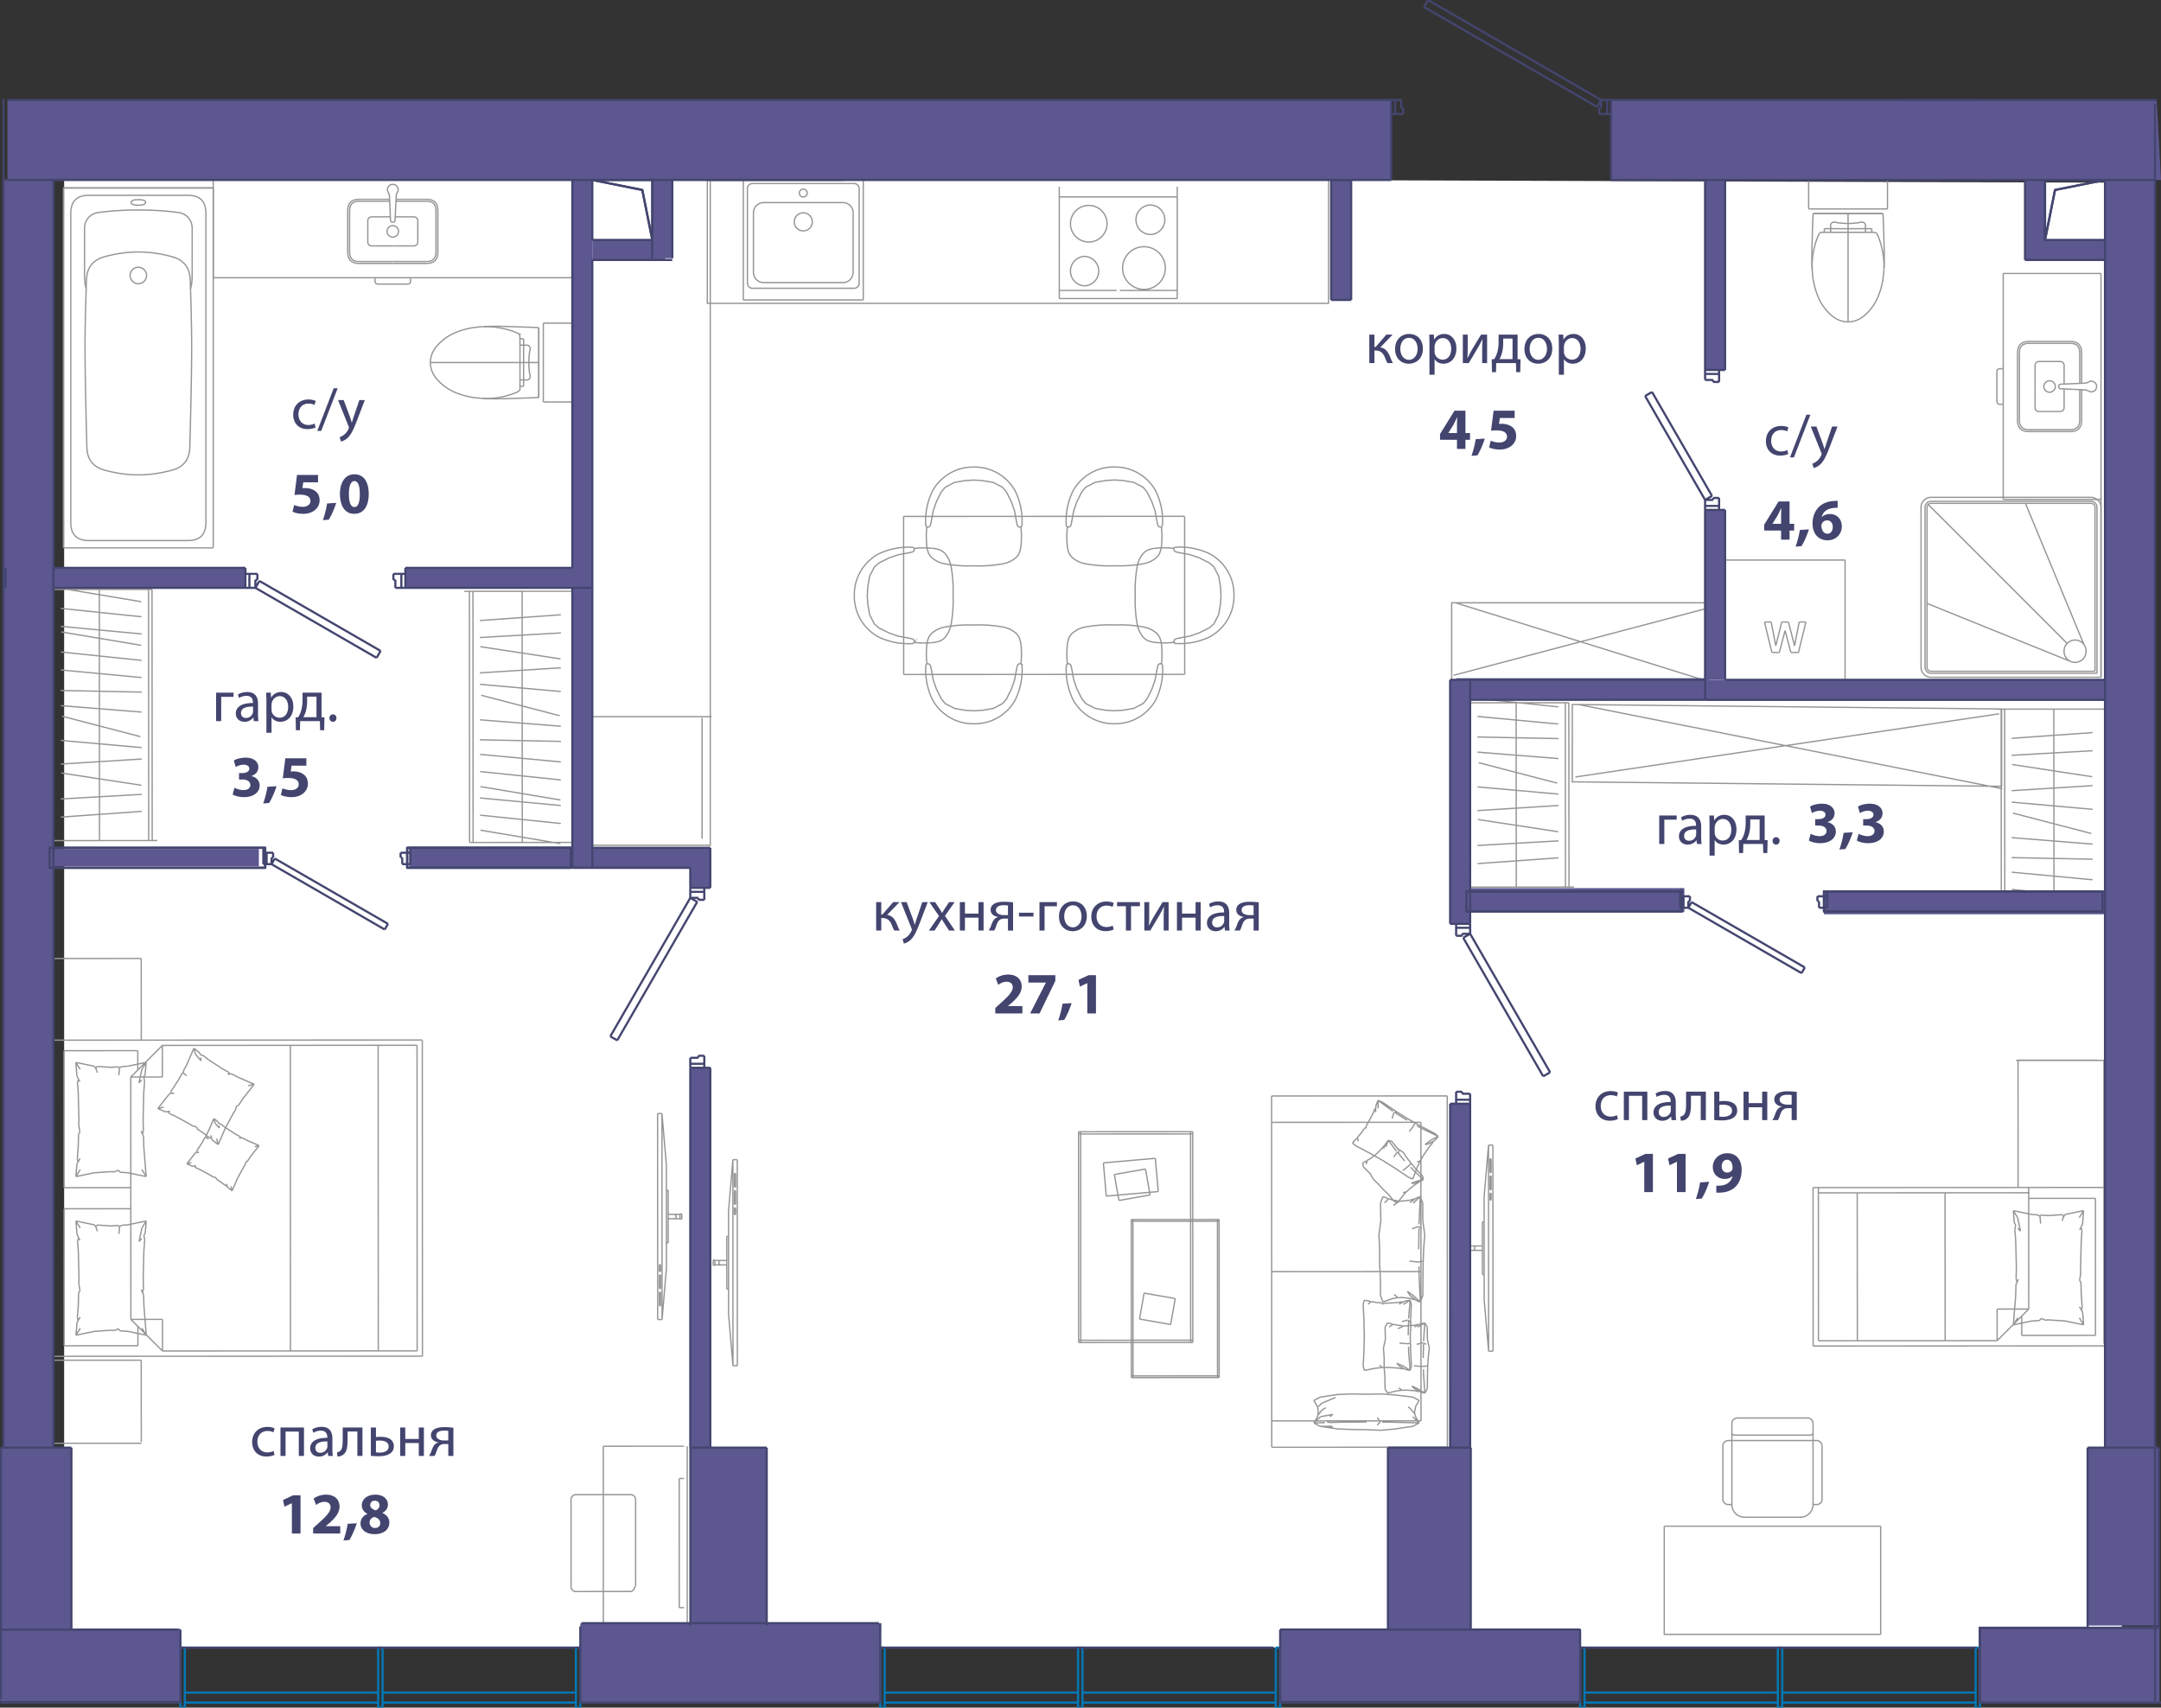 <svg version="1.1" xmlns="http://www.w3.org/2000/svg" xmlns:xlink="http://www.w3.org/1999/xlink" viewBox="0.815 0.108 249.569 197.212"><rect x="0.815" y="0.108" width="249.569" height="197.212" fill="#333333" stroke="none"/><path fill-rule="evenodd" clip-rule="evenodd" fill="#FFF" d="M8.223 20.198v170.166h237.63V21.204s-237.294-.67-237.63-1.006z"></path><path fill="none" stroke="#969595" stroke-width=".15" stroke-miterlimit="10" d="M100.511 34.752V20.896m0 0v13.856M86.656 20.896h13.855m0 0H86.656m13.855 0v13.856m0 0V20.896M86.656 34.752V20.896m0 0h13.855m0 0v13.856m0 0H86.656m5.884-9.022a1.043 1.043 0 1 1 2.087 0 1.043 1.043 0 0 1-2.087 0zm.587-3.326a.457.457 0 1 1 .914 0 .457.457 0 0 1-.914 0zm-5.995-.514v10.925m.586-11.511a.587.587 0 0 0-.586.587m12.318-.587H87.717m12.319.586a.587.587 0 0 0-.587-.586m.587 11.511V21.891m-.586 11.511a.587.587 0 0 0 .586-.587m-12.318.587H99.45m-12.318-.587c0 .324.262.587.586.587m.11-8.725v6.892m1.173-8.065c-.648 0-1.173.525-1.173 1.173m10.338-1.173h-9.165m10.339 1.173c0-.648-.526-1.173-1.174-1.173m1.174 8.065v-6.892m-1.174 8.065c.648 0 1.173-.525 1.173-1.173m-10.338 1.173h9.165m-10.338-1.173c0 .648.525 1.173 1.173 1.173M243.455 78.33h-19.628m-5.032-54.09v-3.348m0 3.348h-4.552m-4.553 0v-3.348m0 3.348h4.553m4.152 6.828c.064-1.106.027-2.145-.006-3.184s-.059-2.08-.115-3.118m0 0h-8.062m0 0c-.056 1.038-.083 2.079-.115 3.118s-.07 2.078 0 3.28m8.293.141c-.098.972-.136 1.19-.179 1.406-.088.44-.198.874-.436 1.496m0 0a5.842 5.842 0 0 1-1.595 2.305m0 0c-1.166 1.03-2.71 1.03-3.875 0m0 0a5.842 5.842 0 0 1-1.596-2.305m.001 0a10.327 10.327 0 0 1-.517-1.93"></path><path fill="none" stroke="#969595" stroke-width=".15" stroke-miterlimit="10" d="M210.193 32.277c-.098-.972-.107-1.237-.105-1.5a8.89 8.89 0 0 1 .105-1.288c.103-.677.29-1.423.581-2.105a1.23 1.23 0 0 1 .3-.446m0 0h.424m0 0h.732m0 0h4.024m0 0h.733m0 0c.141 0 .282 0 .558.085m0 0c.044.09.087.182.128.274.316.72.51 1.495.624 2.278.075.52.115 1.042.093 1.73m-1.403-4.785v.418m-.733-.418h.733m-.733.418v-.418m.733.418h-.733m-4.756-.418v.418m.732-.418h-.732m.732.418v-.418m-.732.418h.732m2.012-1.019c-.183 0-.365-.012-.548-.023-.253-.016-.509-.032-.755-.087-.072-.016-.144-.036-.218-.045a.494.494 0 0 0-.27.034.395.395 0 0 0-.22.383v.34m4.023-.001v-.339a.395.395 0 0 0-.22-.383.494.494 0 0 0-.27-.034c-.075.01-.146.029-.219.045-.246.055-.501.071-.755.087-.183.011-.365.023-.548.023m0 .601h2.012m-4.024 0h2.012m-4.03-1.754h8.062m-4.031 5.222v.057m0-4.085v4.028m0-4.086v.057m0 .001v-.058m0 .906v-.849m0 11.346v-.497m0 .333v.164m0-9.75v9.585m0-9.978v-.453m0 10.261v-9.808m0 10.028v-.22m0 .165v.055m0-8.685v8.63m0-9.208v.578m0-.95v.372m0-1.192v.82m0-1.823v-.123m0 2.181v-2.058m0 2.181v-.123m0-1.584v1.707m0-2.181v.474m0-.597v.123m0-.966v12.25m0 0v.228m0 0v-5.95m0 0v-6.305m0 .001v-.224m0 3.994v2.257m-.346 47.606V64.785m0 0v13.838m-13.856-13.838h13.856m0 0H200.04m13.857 13.838V64.785m-13.856 0h13.856m-5.297 7.159h.772m-1.309 2.746.537-2.746m-1.245 0 .708 2.747m-1.48-2.747h.772m-1.459 2.746.687-2.746m-1.223 0 .536 2.747m-1.309-2.747h.772m.086 3.519-.858-3.519m1.717 3.519h-.859m1.524-2.532-.665 2.532m1.33 0-.665-2.532m1.545 2.532h-.88m1.738-3.519-.858 3.52M10.77 33.459c-.194-.624-.194-1.134-.194-2.44v-4.523m0 0c0-.978.643-1.714 1.612-1.846m0 0a34.317 34.317 0 0 1 4.604-.287m0 0c1.66 0 3.194.095 4.604.287m0 0c.97.132 1.613.868 1.613 1.846m0 0v4.523c0 1.306 0 1.816-.194 2.44m-6.023 21.494c1.251 0 2.546-.18 3.883-.542m0-.001c1.325-.357 2.012-1.222 2.06-2.594m0 0c.144-5.393.215-9.293.215-11.698"></path><path fill="none" stroke="#969595" stroke-width=".15" stroke-miterlimit="10" d="M22.95 40.118c0-1.92-.057-4.491-.171-7.716m0 0c-.05-1.4-.75-2.284-2.104-2.65m0 0c-1.337-.361-2.632-.542-3.883-.542m0 0c-1.25 0-2.545.18-3.883.542m.001 0c-1.353.366-2.055 1.25-2.104 2.65m0 0c-.114 3.225-.172 5.797-.172 7.716m0 0c0 2.405.072 6.305.215 11.698m.001 0c.048 1.372.734 2.237 2.06 2.595m0-.001c1.337.363 2.631.543 3.882.543m-.95-23.028a.95.95 0 1 1 1.9 0 .95.95 0 0 1-1.9 0zM11.07 62.537c-1.386 0-2.08-.693-2.08-2.08m0 .001V24.745m0 0c0-1.386.694-2.08 2.08-2.08m0 .001h11.445m0 0c1.386 0 2.079.693 2.079 2.079m0 0v35.713m0 0c0 1.386-.693 2.079-2.08 2.079m.001 0H11.07m14.374.85H8.141m17.303-41.572v41.572M8.14 21.815h17.304M8.14 63.387V21.815m7.818 1.669c0 .213.278.32.834.32m0-.001c.557 0 .835-.106.835-.319m0 0c0-.212-.278-.319-.835-.319"></path><path fill="none" stroke="#969595" stroke-width=".15" stroke-miterlimit="10" d="M16.792 23.165c-.556 0-.834.107-.834.32m7.882-1.67h-7.048m0 0H9.744m10.916 0h-1.515m-6.22 0h1.515m-6.3 0h.24m0 0h16.825m0 0h.239m0 0H8.141m225.673 22.931v-3.885m0-.001c0-.88.44-1.32 1.32-1.32m0 0h4.765m0 0c.88 0 1.32.44 1.32 1.32m.001 0v3.515m-7.186.371v-3.885"></path><path fill="none" stroke="#969595" stroke-width=".15" stroke-miterlimit="10" d="M234.034 40.86c0-.733.366-1.1 1.1-1.1m0 0h4.765m0 0c.733 0 1.1.367 1.1 1.1m.001 0v3.525m-5.161.361v-2.38m0-.001c0-.337.169-.506.506-.506m0 0h2.343m0 0c.337 0 .506.169.506.506m0 0v2.099m-5.38.282v3.886m0 0c0 .88.44 1.32 1.32 1.32m0 0h4.765m0 0c.88 0 1.32-.44 1.32-1.32m.001 0v-3.515m.801.151c-.137-.084-.324-.13-.562-.14m0-.001-2.615-.114m0 0c-.178 0-.267-.089-.267-.267m0 0c0-.178.089-.267.267-.267m0 .001 2.615-.115m0 0c.238-.01.425-.057.562-.14m0-.001a.572.572 0 0 1 .616-.01m0 .001a.57.57 0 0 1 .31.531m0 0a.572.572 0 0 1-.31.532m0 0a.572.572 0 0 1-.616-.01m-7.987-.522v3.886"></path><path fill="none" stroke="#969595" stroke-width=".15" stroke-miterlimit="10" d="M234.034 48.632c0 .733.366 1.1 1.1 1.1m0 0h4.765m0 0c.733 0 1.1-.367 1.1-1.1m.001 0v-3.525m-4.143-.361a.66.66 0 1 1 1.32 0 .66.66 0 0 1-1.32 0zm-1.018 0v2.381m0 0c0 .338.169.506.506.506m0 0h2.343m0 0c.337 0 .506-.168.506-.506m0 0v-2.099m-7.401-2.335c-.241 0-.362.12-.362.362m0 0v3.382m0 0c0 .242.12.362.362.362m0 .001h.371m0 0v-4.107m0 0h-.371m.371-10.999h11.291m-11.291 26.105V31.694m7.821 44.821-16.62-6.715m18.149 4.822-6.786-16.382m4.834 16.197L223.5 58.375m19.955 19.955v-1.246m0 0v-.367m0 0v.367m0 0v1.246m0-.293v-7.43m0 0v-.832m0 8.262v-7.43m0 0v-1.318m0 8.748v.293m0 0v-.293m0-8.822v.634m0 0v-.634m0 3.317v-2.543m0-.467v3.01m0-6.02v3.01m0-.468v-2.542m0 3.477v-.935m0 .468v3.004m0-6.008v3.004m0 7.928v.88m0 0v-.88m0-1.246v.367m0-.001v-.366m0 0V61.433m0 0v-.367m0 0v.367m0 0v14.77m0-17.776v-.88m0 19.903V58.427m0 19.903v-.88m0-19.903V78.33m0-20.783V78.33m0-20.783V78.33m-4.265-2.994a1.272 1.272 0 1 1 2.543 0 1.272 1.272 0 0 1-2.544 0zm-15.363-17.327a.693.693 0 0 0-.693.692m0 18.475V58.7m0 18.476c0 .382.31.692.693.692m19.166 0h-19.166m19.166-19.167v19.167m0-19.167a.693.693 0 0 0-.692-.692m-18.474 0H242.3m.463 19.628h-18.936"></path><path fill="none" stroke="#969595" stroke-width=".15" stroke-miterlimit="10" d="M223.365 77.176a.46.46 0 0 0 .462.461m-.462-.461V58.7m.462-.46a.462.462 0 0 0-.462.461m.462-.461H242.3m.463.461a.462.462 0 0 0-.462-.461m.462.461v18.936m.692-18.936c0-.637-.517-1.154-1.154-1.154m-18.474 0c-.638 0-1.155.517-1.155 1.154m0 18.475c0 .637.517 1.154 1.155 1.154m0-20.783H242.3m-19.628 19.629V58.7m20.783.001v19.63m0-20.532h-11.29m11.29-26.105v26.105M46.178 30.533h3.885m0 0c.88 0 1.32-.44 1.32-1.32m0 0v-4.765m0 0c0-.88-.44-1.32-1.32-1.32m0 0H46.55m-.372 7.185h3.885"></path><path fill="none" stroke="#969595" stroke-width=".15" stroke-miterlimit="10" d="M50.063 30.313c.734 0 1.1-.366 1.1-1.1m.001 0v-4.765m0 0c0-.733-.367-1.1-1.1-1.1m-.001 0H46.54m-.362 5.16h2.38m.001 0c.337 0 .506-.169.506-.506m0 0v-2.343m0 .001c0-.338-.169-.507-.506-.507m0 0H46.46m-.282 5.38h-3.886m0 0c-.88 0-1.32-.44-1.32-1.32m0 0v-4.765m0 0c0-.88.44-1.32 1.32-1.32m0 0h3.515m-.151-.802c.084.137.13.324.14.562m.001 0 .114 2.615m-.001 0c0 .178.09.267.268.267m0 0c.178 0 .267-.089.267-.267m0 0 .114-2.615m0 0c.01-.238.057-.425.14-.562m.001 0a.572.572 0 0 0 .01-.616m0 0a.572.572 0 0 0-.532-.31m0 0a.572.572 0 0 0-.532.31m0 0a.572.572 0 0 0 .01.616m.522 7.987h-3.886"></path><path fill="none" stroke="#969595" stroke-width=".15" stroke-miterlimit="10" d="M42.292 30.313c-.733 0-1.1-.366-1.1-1.1m0 0v-4.765m0 0c0-.733.367-1.1 1.1-1.1m0 0h3.525m-.299 3.482a.66.66 0 1 1 1.32 0 .66.66 0 0 1-1.32 0zm.66 1.678h-2.381m0 0c-.338 0-.507-.169-.507-.506m0 0v-2.343m0 .001c0-.338.17-.507.507-.507m0 0h2.099m2.334 7.401c0 .242-.12.362-.361.362m0 0h-3.382m0 0c-.242 0-.362-.12-.362-.362m0 0v-.371m0 0h4.106m-.001 0v.371m-22.786-.371h41.468M25.444 20.892v11.29m38.119 5.246h3.349m-3.349 0v4.552m0 4.552h3.349m-3.349 0V41.98m-6.827-4.152c1.105-.064 2.144-.026 3.183.006s2.08.059 3.119.115m0 0v8.062m0 0c-1.04.056-2.08.083-3.119.115s-2.078.07-3.279 0m-.142-8.293c-.972.098-1.19.136-1.406.179-.44.088-.874.198-1.496.436m0 0a5.842 5.842 0 0 0-2.305 1.595m0 0c-1.029 1.166-1.029 2.71 0 3.875m0 0a5.842 5.842 0 0 0 2.305 1.596m0 0c.622.238 1.268.402 1.93.517"></path><path fill="none" stroke="#969595" stroke-width=".15" stroke-miterlimit="10" d="M55.526 46.03c.972.098 1.237.107 1.5.105.422-.004.84-.036 1.289-.105a8.867 8.867 0 0 0 2.104-.581 1.23 1.23 0 0 0 .446-.3m0 .001v-.425m0 0v-.732m0 0v-4.024m0 0v-.733m0 0c0-.141 0-.282-.084-.558m-.001 0a7.458 7.458 0 0 0-.274-.128c-.72-.316-1.495-.51-2.278-.624a9.337 9.337 0 0 0-1.73-.093m4.785 1.403h-.418m.418.733v-.733m-.418.733h.418m-.418-.733v.733m.418 4.756h-.418m.418-.732v.732m-.418-.732h.418m-.418.732v-.732m1.02-2.013c0 .184.01.366.022.549.016.253.032.509.087.755.016.072.036.144.045.218a.494.494 0 0 1-.034.27.395.395 0 0 1-.383.22h-.34"></path><path fill="none" stroke="#969595" stroke-width=".15" stroke-miterlimit="10" d="M61.283 39.969h.34a.395.395 0 0 1 .383.22.5.5 0 0 1 .033.27c-.01.075-.029.146-.045.219-.055.246-.07.501-.087.755-.011.183-.022.365-.022.548m-.602-.001v-2.01m0 4.023V41.98m1.755 4.031V37.95m-5.222 4.03h-.058m4.086 0h-4.028m4.085 0h-.057m0 0h.057m-.906 0h.849m-11.346 0h.498m-.334 0h-.164m9.751 0h-9.587m9.979 0h.453m-10.262 0h9.809m-10.028 0h.22m-.164 0h-.056m8.685 0H50.67m9.206 0h-.578m.951 0h-.373m1.192 0h-.82m1.823 0h.124m-2.182 0h2.058m-2.181 0h.123m1.584 0H59.89m2.181 0h-.474m.598 0h-.124m.967 0h-12.25m-.001 0h-.228m.001 0h5.95m0 0h6.304m0 0h.224m-3.995 0h-2.257m79.985-7.39h-13.623m0 0V22.844m0 .001h13.623m0 0v11.744m-13.623-.939V21.67m0 11.98h6.623m.376 0h6.624m0 0V21.67m-3.065 5.52a1.704 1.704 0 0 0 0-3.405 1.703 1.703 0 0 0 0 3.406m-.776 6.342a2.466 2.466 0 1 0 .001-4.932 2.466 2.466 0 0 0 0 4.932m-6.377-5.473a2.12 2.12 0 0 0 2.113-2.114 2.112 2.112 0 0 0-2.113-2.114c-1.163 0-2.114.94-2.114 2.114a2.12 2.12 0 0 0 2.114 2.113m-.482 5.062a1.704 1.704 0 0 0 0-3.405 1.704 1.704 0 0 0 0 3.405m10.699-4.404v-7.046m-13.623-.001v7.047"></path><path fill="none" stroke="#969595" stroke-width=".15" stroke-miterlimit="10" d="M98.278 20.957H82.503v14.185h71.747V20.944M83.003 82.877H68.82m13.075.148v13.962"></path><path fill="none" stroke="#969595" stroke-width=".15" stroke-miterlimit="10" d="M82.843 97.73h-13.76V20.532h13.76zm114.976-28.005v8.93h-29.351v-8.93zm.445.558-29.574 7.814m.222-8.372 29.574 9.209M15.923 139.708l.005 12.778M8.215 139.71l7.708-.002m-7.701 15.824-.007-15.821m8.526 15.818-8.52.003m8.519-2.235.001 2.232m-.813-3.043.812.811m-.823-28.803.005 12.78m.806-13.591-.811.811m.81-3.042v2.23m-8.52-2.227 8.52-.003m-8.513 15.825-.007-15.822m7.715 15.818-7.708.004m40.772 1.199.007 17.648m0 0-29.412.012m0 0-3.653-3.65m0 0-.005-13.995m3.658 17.645-.001-3.651m-3.652.001 3.652-.001m-3.657-13.995-.006-13.996m0 0 3.65-3.652m-.001 0 29.412-.013m0 .001.008 17.646m-29.42-17.634.002 3.65m-3.651.002 3.65-.001m30.019-4.273.016 36.512m0 0-42.597.018m-.015-36.511 42.596-.019m-32.454.014-.007-9.43m0 0-10.142.004m10.149 55.821-.007-9.431m0 0-10.142.004m.007-36.963 10.142-.005m8.878 12.064-.698-.548m.526-.134.171.682m-2.972-2.166-.33-.216m1.616 1.057-.735-.48m4.202-1.857-.922 1.697m0 0-.859 1.965m-3.302-2.382-1.697-.923m-1.082-.473-.883-.385m0 0 .682-.172m1.283 1.03-.645-.282m-1.32-.576 1.324-1.687m7.201-2.319.638.346m0 0 1.964.858m0 0-.682.172m-1.489 2.809-.21.322m2.381-3.303-1.324 1.687m0 0-.488.746m-5.152-6.596.673.529m-.501.153-.172-.681m1.081.848.606.476m0 0 1.616 1.057m-4.457.128.296-.545m0 0 .858-1.964m-2.658 5.002.877-1.34m-1.057 1.615.22-.074m1.641-2.151.142.133m-.142-.133-.272-.212m0 0 .095-.332m1.326-1.827.655.773m2.475.927.682.371m-.097.249.476-.043m-3.536-1.504-.024-.372m-.067-.33.345.096m2.903 1.904.178.224m-3.49-2.448.064.224m4.186 5.942-.129.45m.359-.549-.23.099m-7.893.621-.309.035m.53-.082-.221.047m.128.225-.128-.225m3.303 1.797-.503-.151m.551.36-.048-.21m1.474 1.234-.691-.543m.989.777-.063-.184m0 0-.1-.343m.1.343-.235-.05m-4.464-5.343.04.201m1.247-2.295-.41.753m.532-.821-.122.068m-.897 2.301-.35-.006m5.42 5.924-.698-.548m.526-.134.171.682m-2.972-2.166-.33-.216m1.616 1.057-.735-.48m4.202-1.857-.922 1.697m0 0-.859 1.965m-3.302-2.382-1.697-.923m-1.082-.473-.883-.385m0 0 .682-.172m1.283 1.03-.645-.282m-1.32-.576 1.324-1.687m7.201-2.319.638.346m0 0 1.964.858m0 0-.682.172m-1.489 2.809-.21.322m2.381-3.303-1.324 1.687m0 0-.488.746m-5.152-6.596.673.529m-.501.153-.172-.681m1.081.848.606.476m0 0 1.616 1.057m-4.457.128.296-.545m0 0 .858-1.964m-2.658 5.002.877-1.34m-1.057 1.615.22-.074m1.641-2.151.142.133m-.142-.133-.272-.212m0 0 .095-.332m1.326-1.827.655.773m2.475.927.682.371m-.097.249.476-.043m-3.536-1.504-.024-.372m-.067-.33.345.096m2.903 1.904.178.224m-3.49-2.448.064.224m4.186 5.942-.129.45m.359-.549-.23.099m-7.893.621-.309.035m.53-.082-.221.047m.128.225-.128-.225m3.303 1.797-.503-.151m.551.36-.048-.21m1.474 1.234-.691-.543m.989.777-.063-.184m0 0-.1-.343m.1.343-.235-.05m-4.464-5.343.04.201m1.247-2.295-.41.753m.532-.821-.122.068m-.897 2.301-.35-.006m7.03 11.266-.524-.412m.394-.1.13.511m-2.23-1.624-.248-.162m1.212.793-.551-.36m3.152-1.393-.692 1.273m0 0-.644 1.473m-2.477-1.786-1.272-.692m-.812-.354-.662-.29m0 0 .512-.129m.962.773-.484-.212m-.99-.432.993-1.265m5.401-1.739.478.26m0-.001 1.474.644m0 0-.512.13m-1.117 2.106-.158.241m1.787-2.477-.994 1.265m0 0-.366.56m-3.864-4.947.505.396m-.376.115-.129-.511m.811.636.454.357m0 0 1.212.793m-3.342.096.221-.408m0 0 .644-1.474m-1.994 3.752.658-1.006m-.792 1.212.164-.055m1.232-1.614.106.1m-.106-.1-.205-.158m0 0 .072-.25m.994-1.37.492.58m1.856.695.511.278m-.073.188.357-.033m-2.651-1.128-.018-.28m-.051-.246.259.071m2.177 1.428.134.169m-2.617-1.837.048.169m3.139 4.456-.097.337m.269-.412-.172.075m-5.92.465-.232.027m.397-.062-.165.036m.096.169-.096-.17m2.478 1.348-.378-.113m.413.27-.035-.157m1.104.925-.518-.407m.742.582-.047-.137m0-.001-.075-.257m.075.257-.177-.037m-3.348-4.007.03.15m.936-1.721-.308.565m.399-.615-.091.05m-.672 1.726-.264-.004m4.066 4.443-.524-.412m.394-.1.13.511m-2.23-1.624-.248-.162m1.212.793-.551-.36m3.152-1.393-.692 1.273m0 0-.644 1.473m-2.477-1.786-1.272-.692m-.812-.354-.662-.29m0 0 .512-.129m.962.773-.484-.212m-.99-.432.993-1.265m5.401-1.739.478.26m0-.001 1.474.644m0 0-.512.13m-1.117 2.106-.158.241m1.787-2.477-.994 1.265m0 0-.366.56m-3.864-4.947.505.396m-.376.115-.129-.511m.811.636.454.357m0 0 1.212.793m-3.342.096.221-.408m0 0 .644-1.474m-1.994 3.752.658-1.006m-.792 1.212.164-.055m1.232-1.614.106.1m-.106-.1-.205-.158m0 0 .072-.25m.994-1.37.492.58m1.856.695.511.278m-.073.188.357-.033m-2.651-1.128-.018-.28m-.051-.246.259.071m2.177 1.428.134.169m-2.617-1.837.048.169m3.139 4.456-.097.337m.269-.412-.172.075m-5.92.465-.232.027m.397-.062-.165.036m.096.169-.096-.17m2.478 1.348-.378-.113m.413.27-.035-.157m1.104.925-.518-.407m.742.582-.047-.137m0-.001-.075-.257m.075.257-.177-.037m-3.348-4.007.03.15m.936-1.721-.308.565m.399-.615-.091.05m-.672 1.726-.264-.004m-13.971 2.799.112-1.43m.385.622-.497.808m.331-5.952.016-.64m-.077 3.136.035-1.427m3.752 4.313-1.93.129m0 0-2.127.441m.347-6.592-.08-3.136m-.15-1.903-.123-1.553m0 0 .498.807m-.225 2.649-.09-1.136m-.183-2.32 2.128.44m5.689 8.108.03 1.176m0 0 .273 3.457m0 0-.498-.808m-3.175.266-.384-.025m4.057.567-2.128-.44m.001 0-.891-.059m3.011-12.686-.107 1.379m-.389-.571.497-.808m-.173 2.215-.097 1.242m0 0-.077 3.136m-2.399-6.11.619-.041m0 0 2.127-.442m-5.658.465 1.601.106m-1.929-.128.176.246m2.689.495-.041.308m.041-.308.042-.557m0 0 .333-.144m2.249.325-.326 1.559m.476 4.225.032 1.26m-.264.072.282.628m-.526-6.185.307-.344m.248-.368.095.56m-.142 5.637-.101.435m.308-6.908-.16.276m-2.947 10.793-.452.195m.655.043-.203-.238m-4.588-10.49-.188-.4m.342.669-.154-.269m-.128.366.128-.366m.155 6.106-.129-.828m-.026 1.069.155-.24m-.301 3.082.11-1.415m-.157 2.026.125-.241m0 0 .243-.425m-.243.425-.078-.37m2.291-10.682-.152.224m2.61-.176-.857.058m.978.056-.121-.114m-2.434.67-.176-.494m-2.298 12.499.112-1.43m.385.622-.497.808m.331-5.952.016-.64m-.077 3.136.035-1.427m3.752 4.313-1.93.129m0 0-2.127.441m.347-6.592-.08-3.136m-.15-1.903-.123-1.553m0 0 .498.807m-.225 2.649-.09-1.136m-.183-2.32 2.128.44m5.689 8.108.03 1.176m0 0 .273 3.457m0 0-.498-.808m-3.175.266-.384-.025m4.057.567-2.128-.44m.001 0-.891-.059m3.011-12.686-.107 1.379m-.389-.571.497-.808m-.173 2.215-.097 1.242m0 0-.077 3.136m-2.399-6.11.619-.041m0 0 2.127-.442m-5.658.465 1.601.106m-1.929-.128.176.246m2.689.495-.041.308m.041-.308.042-.557m0 0 .333-.144m2.249.325-.326 1.559m.476 4.225.032 1.26m-.264.072.282.628m-.526-6.185.307-.344m.248-.368.095.56m-.142 5.637-.101.435m.308-6.908-.16.276m-2.947 10.793-.452.195m.655.043-.203-.238m-4.588-10.49-.188-.4m.342.669-.154-.269m-.128.366.128-.366m.155 6.106-.129-.828m-.026 1.069.155-.24m-.301 3.082.11-1.415m-.157 2.026.125-.241m0 0 .243-.425m-.243.425-.078-.37m2.291-10.682-.152.224m2.61-.176-.857.058m.978.056-.121-.114m-2.434.67-.176-.494M9.59 154.312l.112-1.43m.386.621-.497.809m.331-5.952.016-.64m-.078 3.135.036-1.427m3.751 4.313-1.93.129m.001 0-2.127.442m.347-6.592-.08-3.137m-.15-1.903-.123-1.553m0 0 .498.808m-.225 2.648-.09-1.135m-.183-2.321 2.128.44m5.689 8.108.03 1.177m0 0 .272 3.456m0 0-.497-.808m-3.175.266-.385-.025m4.057.567-2.127-.44m0 0-.89-.058m3.012-12.686-.108 1.378m-.389-.57.497-.808m-.173 2.214-.097 1.242m0 0-.077 3.136m-2.399-6.11.619-.04m0-.001 2.127-.441m-5.659.464 1.602.106m-1.929-.127.176.245m2.689.495-.041.308m.041-.308.042-.556m0-.001.333-.144m2.249.326-.326 1.558m.476 4.226.032 1.26m-.264.072.282.627m-.526-6.185.307-.344m.248-.368.095.56m-.142 5.638-.101.435m.308-6.909-.16.276m-2.948 10.794-.451.194m.655.044-.204-.238m-4.587-10.49-.188-.402m.342.67-.154-.268m-.128.366.128-.366m.155 6.106-.129-.828m-.026 1.068.155-.24m-.301 3.082.11-1.415m-.158 2.026.126-.24m0-.001.243-.425m-.243.425-.078-.37m2.29-10.682-.15.224m2.609-.175-.857.057m.978.056-.121-.113m-2.434.67-.176-.495m-2.299 12.5.112-1.43m.386.621-.497.809m.331-5.952.016-.64m-.078 3.135.036-1.427m3.751 4.313-1.93.129m.001 0-2.127.442m.347-6.592-.08-3.137m-.15-1.903-.123-1.553m0 0 .498.808m-.225 2.648-.09-1.135m-.183-2.321 2.128.44m5.689 8.108.03 1.177m0 0 .272 3.456m0 0-.497-.808m-3.175.266-.385-.025m4.057.567-2.127-.44m0 0-.89-.058m3.012-12.686-.108 1.378m-.389-.57.497-.808m-.173 2.214-.097 1.242m0 0-.077 3.136m-2.399-6.11.619-.04m0-.001 2.127-.441m-5.659.464 1.602.106m-1.929-.127.176.245m2.689.495-.041.308m.041-.308.042-.556m0-.001.333-.144m2.249.326-.326 1.558m.476 4.226.032 1.26m-.264.072.282.627m-.526-6.185.307-.344m.248-.368.095.56m-.142 5.638-.101.435m.308-6.909-.16.276m-2.948 10.794-.451.194m.655.044-.204-.238m-4.587-10.49-.188-.402m.342.67-.154-.268m-.128.366.128-.366m.155 6.106-.129-.828m-.026 1.068.155-.24m-.301 3.082.11-1.415m-.158 2.026.126-.24m0-.001.243-.425m-.243.425-.078-.37m2.29-10.682-.15.224m2.609-.175-.857.057m.978.056-.121-.113m-2.434.67-.176-.495m-4.884 24.985 10.142-.004m17.199-45.958.015 35.295m-.001 0 10.143-.005m0 0-.015-35.294m0 0-10.142.004m39.32 63.081-6.34.003m-.559-.559-.004-10.07m.559-.56 6.34-.002m.559.559.004 10.07m-7.458.003c0 .308.25.559.56.559m-.005-11.189a.56.56 0 0 0-.56.56m7.459-.003a.56.56 0 0 0-.56-.559m.005 11.188c.22-.04.428-.308.467-.6m-3.643-16.18 9.322-.004"></path><path fill="none" stroke="#969595" stroke-width=".15" stroke-miterlimit="10" d="m70.49 167.136.009 22.375h9.682v-22.38m-.361 18.647h-.56m-.005-14.917h.559m-.554 14.917-.005-14.917m.005 14.917-.005-14.917m0 0h.559m.006 14.917h-.56m-1.484-48.212.002 6.085m0 0h.203m0 0-.002-6.085m0 0h-.203m.204 2.789v.507m0 0h1.37m0 0-.001-.507m0 0h-1.37m1.37-.051v.608m.001 0h.202m0 0v-.608m0 0h-.203m-2.591-11.592.01 23.794m0 0h.507m0 0 .505-5.949m0 0-.005-11.897m0 0-.51-5.948m0 0h-.507m.212 22.208v-1.586m0 0h.126m0 0v1.586m.001 0h-.127m0-1.983-.001-1.586m0-.001h.126m0 0 .001 1.587m0 0h-.127m-.001-1.983v-.793m0 0h.127m0 0v.793m0 0h-.127m.297-18.242.01 23.794m1.39-11.644a.254.254 0 0 0 0-.507M54.437 68.408l.592-.007m0 0 .004 10.142m12.185 18.858-12.17.005m-.019-29.005 12.17-.005m-12.151 29.01-.02-29.005m.425 29.005-.019-29.005m5.699 29.003-.02-29.005m-4.811 22.553 9.238 1.547m-9.278-3.284 9.316.965m-9.321-2.949 9.325.875m-9.28 7.88 9.238 1.548m-9.278-3.284 9.316.964m-9.321-2.948 9.325.875m-9.346-7.594 9.364.186m-9.35-2.493 9.336.744m-9.201-3.581 9.063 2.36m-9.197-3.623 9.33.83m-9.34-2.15 9.348-.586m-9.304-2.442 9.258 1.412m-9.305-2.468 9.35-.532m-9.347-1.43 9.342-.665M55.048 97.406l12.17-.005m115.178-6.999v-8.93l49.582.517v8.93zm49.303-7.855-48.939 7.297m.365-8.372 48.938 9.726m-.733-9.184.592-.006m0 0 .004 10.142m12.185 11.138-12.17.006m-.019-21.286 12.17-.005m-12.152 21.291-.018-21.286m.424 21.285-.019-21.285m5.699 21.282-.02-21.284m-4.851 20.816 9.316.964m-9.321-2.948 9.325.875m-9.345-2.559 9.363.186m-9.351-2.493 9.337.744m-9.201-3.581 9.063 2.36m-9.197-3.622 9.33.828m-9.34-2.15 9.348-.585m-9.304-2.441 9.258 1.411m-9.306-2.469 9.352-.531m-9.348-1.431 9.342-.664m-10.536 18.578 12.171-.006m-61.506-.738-.592.006m0 0-.004-10.142m-12.185-11.138 12.17-.005m.019 21.285-12.17.005m12.151-21.291.02 21.286m-.426-21.286.02 21.286m-5.699-21.283.02 21.286m4.851-20.816-9.316-.965m9.321 2.948-9.325-.875m9.346 2.559-9.365-.186m9.351 2.493-9.336-.744m9.201 3.581-9.063-2.36m9.196 3.623-9.328-.83m9.338 2.151-9.347.586m9.304 2.441-9.259-1.412m9.306 2.469-9.35.531m9.346 1.43-9.342.665m10.536-18.578-12.17.006M18.983 97.18l-.592.006m0 0-.004-10.142M6.202 68.186l12.17-.005m.019 29.005-12.17.005M18.372 68.18l.02 29.006m-.425-29.006.019 29.006m-5.699-29.003.02 29.005m4.811-22.553L7.88 73.088m9.278 3.284-9.316-.964m9.321 2.948-9.325-.875m9.28-7.881L7.88 68.054m9.278 3.284-9.316-.965m9.321 2.949-9.325-.876m9.346 7.594-9.364-.186m9.35 2.493-9.336-.744m9.201 3.581-9.063-2.36m9.197 3.622-9.33-.828m9.34 2.149-9.348.586m9.304 2.442-9.258-1.412m9.305 2.469-9.35.53m9.347 1.431-9.342.665M18.372 68.18l-12.17.006m211.807 120.681v-8.33m0-4.166v12.496m-24.993-12.496v12.496h24.993m-24.993-12.496h24.993m-8.123-10.518c.173 0 .313-.14.313-.312m-9.373 0c0 .173.14.312.313.312m9.06-.312v8.33m-9.373-8.33V164.5m9.373 0a.625.625 0 0 0-.625-.625m-8.123 0a.625.625 0 0 0-.625.625m.313 1.353h8.747m-8.435-1.978h8.123m1.041 9.997c.345 0 .625-.28.625-.625m-11.455 0c0 .345.28.625.625.625m9.789 0h.416m-9.789 0h-.416m0-7.394a.625.625 0 0 0-.625.625m11.455 0a.625.625 0 0 0-.625-.625m.625.625v6.144m-11.455-6.144v6.144m8.955 2.083c.806 0 1.459-.653 1.459-1.458m-9.373 0c0 .805.653 1.458 1.458 1.458m7.915-10.83v1.041m-1.459 9.789h-6.456m-1.458-1.458v-8.331m-.416.937h10.205m23.032-43.902 10.142-.004m0 0 .006 32.722m-8.687-4.004-.811.811m0 0v2.231m.001 0 8.52-.003m-.001 0-.007-15.822m0 0-7.707.003m0 0 .005 12.78m-24.292-13.983.007 17.648m0 0 20.635-.013m0 0 3.65-3.653m0 .001-.006-13.997m-3.644 17.649-.001-3.651m3.651-.001h-3.651m3.746-13.43-24.395.012m0 0 .008-.565m-.616-.043.015 18.3m0-.001 33.82-.018m-.015-18.299-33.82.018m33.835 18.281-10.142.005m7.554-2.441-.113-1.43m-.384.622.497.808m-.337-5.952-.016-.64m.08 3.136-.036-1.427m-3.748 4.316 1.93.127m0 .001 2.127.439m-.353-6.592.078-3.136m.148-1.903.122-1.554m0 0-.497.809m.227 2.648.088-1.136m.182-2.321-2.127.442m-5.683 8.114-.029 1.176m0 0-.27 3.457m.001 0 .497-.809m3.175.264.384-.026m-4.056.571 2.127-.442m-.001 0 .89-.06m-3.022-12.683.109 1.378m.389-.57-.498-.808m.175 2.214.098 1.242m-.001 0 .08 3.136m2.394-6.112-.619-.04m0 0-2.127-.44m5.659.46-1.602.107m1.93-.129-.177.245m-2.688.498.041.308m-.041-.308-.043-.556m0 0-.333-.145m-2.248.328.327 1.558m-.473 4.226-.03 1.26m.264.072-.282.628m.521-6.186-.308-.344m-.248-.368-.094.56m.147 5.638.101.435m-.314-6.909.16.276m2.957 10.791.452.195m-.656.044.204-.239m4.579-10.493.187-.402m-.341.67.154-.269m.127.366-.127-.366m-.151 6.107.129-.829m.027 1.069-.156-.24m.304 3.082-.112-1.415m.16 2.026-.125-.24m0-.001-.244-.425m.244.425.077-.37m-2.299-10.68.151.223m-2.61-.173.857.057m-.978.058.121-.115m2.435.668.175-.495m2.309 12.498-.113-1.43m-.384.622.497.808m-.337-5.952-.016-.64m.08 3.136-.036-1.427m-3.748 4.316 1.93.127m0 .001 2.127.439m-.353-6.592.078-3.136m.148-1.903.122-1.554m0 0-.497.809m.227 2.648.088-1.136m.182-2.321-2.127.442m-5.683 8.114-.029 1.176m0 0-.27 3.457m.001 0 .497-.809m3.175.264.384-.026m-4.056.571 2.127-.442m-.001 0 .89-.06m-3.022-12.683.109 1.378m.389-.57-.498-.808m.175 2.214.098 1.242m-.001 0 .08 3.136m2.394-6.112-.619-.04m0 0-2.127-.44m5.659.46-1.602.107m1.93-.129-.177.245m-2.688.498.041.308m-.041-.308-.043-.556m0 0-.333-.145m-2.248.328.327 1.558m-.473 4.226-.03 1.26m.264.072-.282.628m.521-6.186-.308-.344m-.248-.368-.094.56m.147 5.638.101.435m-.314-6.909.16.276m2.957 10.791.452.195m-.656.044.204-.239m4.579-10.493.187-.402m-.341.67.154-.269m.127.366-.127-.366m-.151 6.107.129-.829m.027 1.069-.156-.24m.304 3.082-.112-1.415m.16 2.026-.125-.24m0-.001-.244-.425m.244.425.077-.37m-2.299-10.68.151.223m-2.61-.173.857.057m-.978.058.121-.115m2.435.668.175-.495m-5.261-3.361-.007-14.703h9.08m-9.073 14.703 10.142-.004m-28.72.624 10.142-.004m-10.127 17.087-.015-17.083m10.157 17.078-10.142.005m10.126-17.087.016 17.082M84.953 148.98l-.002-6.084m-.001 0h-.202m0 0 .003 6.085m-.001-.001h.203m-.203-2.788v-.507m0 0h-1.37m0 0v.507m0 0h1.37m-1.37.051v-.608m0 0h-.203m0 0v.608m0 0h.203m2.591 11.592-.01-23.794m0-.001h-.507m0 0-.504 5.95m0 0 .005 11.897m0 0 .51 5.948m-.001 0h.507m-.211-22.208v1.586m0 0h-.127m0 0v-1.586m-.001 0h.127m.001 1.983v1.586m0 0h-.126m0 0v-1.586m-.001 0h.127m0 1.983.001.793m0 0h-.127m0 0v-.793m0 0h.127m-.297 18.242-.01-23.794m-1.389 11.644a.254.254 0 0 0 0 .507m88.153 1.111-.002-6.086m0 0h-.203m0 0 .003 6.086m0 0h.202m-.204-2.789v-.508m0 0-1.37.001m.001 0v.507m0 0h1.37m-1.37.051v-.609m0 0h-.203m0 0v.609m0 0h.203m2.591 11.592-.01-23.795m0 0h-.507m.001.001-.505 5.948m0 0 .005 11.897m0 0 .51 5.949m0 0h.506m-.212-22.208v1.586m.001 0h-.127m0 0v-1.586m-.001 0h.127m.001 1.983v1.586m.001 0h-.127m0 0v-1.586m-.001 0h.127m.001 1.983v.793m0 0h-.127m.001 0-.001-.793m0 0h.127m-.296 18.242-.01-23.794m-1.39 11.644a.254.254 0 0 0 0 .507m-23.663-17.828.017 40.568m0 0 20.284-.008m0 0-.017-40.568m0 0-20.284.008m.002 3.043 17.24-.007m-17.226 34.49 17.242-.008m-.015-34.482.015 34.482m-17.249-17.234 17.241-.007m-7.909-14.848.416-.477m-.03.801-.386-.324m1.615-2.052.157-.23m-.768 1.13.35-.514m.653 2.844-1.621-.854m3.128 1.704-1.507-.85m-.235-3.46.633-1.212m.297-.787.242-.643m0-.001.025.928m-.564.502.177-.47m.362-.96 1.727 1.257m3.069 5.946-.237.455m-.001 0-.538 1.43m0 0-.468-.187m-1.52-1.023 1.52 1.023m3.412-4.737-.4.459m-.429-.043.829-.416m-.644.738-.36.414m-.001 0-.768 1.13m-.692-3.511.54.302m.001 0 1.924.927m-4.96-2.731 1.35.862m.445 1.079-.182.224m.182-.224.382-.556m1.954 1.762-.697.53m-.247 1.336-.254.487m1.626-2.31-.716.401m.001 0-.069.022m-.341.064.41-.086m.499-.28-.027.158m-1.8 2.215.21-.06m.208-.124-.208.124m-3.652.217-.16-.122m1.114.726-.954-.604m-.086-.066-.043-.015m-.001 0-.378-.24m-.812-6.309-.042.735m-1.119 1.87.074-.376m-1.022 1.372.411-.472m-.427.65.105.299m-.105-.299.016-.178m-.009.105-.168.098m2.996-4.261-.468-.186m-.258.913-.104.047m.83-.774 1.52 1.024m.253.16 1.208.765m-1.461-.926.197.151m-.361.078.26-.095m4.88 2.82-.386-.324m0 0-1.621-.854m-.743-.419-.765-.43m.881.495.627.354m-2.716-1.615-.156-.027m2.157 1.29-.028-.067m-.033.251.06-.184m.089-.002-.102-.03m.568 4.601.022-.198m-6.2-3.859-.208.113m3.232-1.175.182-.645m-4.768 3.486.416-.477m-.03.801-.386-.324m1.615-2.052.157-.23m-.768 1.13.35-.514m.653 2.844-1.621-.854m3.128 1.704-1.507-.85m-.235-3.46.633-1.212m.297-.787.242-.643m0-.001.025.928m-.564.502.177-.47m.362-.96 1.727 1.257m3.069 5.946-.237.455m-.001 0-.538 1.43m0 0-.468-.187m-1.52-1.023 1.52 1.023m3.412-4.737-.4.459m-.429-.043.829-.416m-.644.738-.36.414m-.001 0-.768 1.13m-.692-3.511.54.302m.001 0 1.924.927m-4.96-2.731 1.35.862m.445 1.079-.182.224m.182-.224.382-.556m1.954 1.762-.697.53m-.247 1.336-.254.487m1.626-2.31-.716.401m.001 0-.069.022m-.341.064.41-.086m.499-.28-.027.158m-1.8 2.215.21-.06m.208-.124-.208.124m-3.652.217-.16-.122m1.114.726-.954-.604m-.086-.066-.043-.015m-.001 0-.378-.24m-.812-6.309-.042.735m-1.119 1.87.074-.376m-1.022 1.372.411-.472m-.427.65.105.299m-.105-.299.016-.178m-.009.105-.168.098m2.996-4.261-.468-.186m-.258.913-.104.047m.83-.774 1.52 1.024m.253.16 1.208.765m-1.461-.926.197.151m-.361.078.26-.095m4.88 2.82-.386-.324m0 0-1.621-.854m-.743-.419-.765-.43m.881.495.627.354m-2.716-1.615-.156-.027m2.157 1.29-.028-.067m-.033.251.06-.184m.089-.002-.102-.03m.568 4.601.022-.198m-6.2-3.859-.208.113m3.232-1.175.182-.645m-8.488 36.211 1.439.069m0 0-.204-.09m9.443-3.361.746.392m-2.784-.632-1.607-.119m0 .001-1.695.031m3.302.087 2.038.24m.221 1.689.118-.617m0 0 .407-.68m-11.425-.388 2.037-.302m0 0 1.607-.06m-4.39.755.746-.393m3.643-.362 1.696.031m-6.085.724.407.68m.02.105.544-.497m6.924 2.207 1.086.008m0 0 3.19.085m.001 0-.746-.71m.243-.463-.023-.123m.526 1.296-.407-.68m0 .001-.055-.285m-11.709.97 1.273-.036m-.527-.675-.746.71m2.044-.056 1.147-.031m0-.001 2.894-.026m-5.092-1.411-.548.648m0-.001-.038.199m0 0-.407.68m2.508-2.946-1.538.64m-.544.497.099.512m.85-.46-.382.23m-.247.816 1.438-.278m0 0-.317.271m-.339.631.516.03m5.27-.568.386.483m3.455-1.519-.265-.195m.819.887-.554-.692m-10.688-.185-.06-.068m8.981 2.604 2.037-.303m-3.644.457 1.607-.154m2.037-.303.746-.393m-6.085.785 1.695.065m3.887-2.023-.067.074m-11.601 1.105.746.392m3.645.359-1.607-.059m3.302.087-1.695-.029m-1.607-.058-2.038-.3m-.274-1.415.053-.274m-.053.274.05.053m1.346 1.355.317.075m-1.439-.069 1.121-.006m5.833-.527-.385.388m-5.447.139.113-.015m-1.235.021 1.439.069m0 0-.204-.09m9.443-3.361.746.392m-2.784-.632-1.607-.119m0 .001-1.695.031m3.302.087 2.038.24m.221 1.689.118-.617m0 0 .407-.68m-11.425-.388 2.037-.302m0 0 1.607-.06m-4.39.755.746-.393m3.643-.362 1.696.031m-6.085.724.407.68m.02.105.544-.497m6.924 2.207 1.086.008m0 0 3.19.085m.001 0-.746-.71m.243-.463-.023-.123m.526 1.296-.407-.68m0 .001-.055-.285m-11.709.97 1.273-.036m-.527-.675-.746.71m2.044-.056 1.147-.031m0-.001 2.894-.026m-5.092-1.411-.548.648m0-.001-.038.199m0 0-.407.68m2.508-2.946-1.538.64m-.544.497.099.512m.85-.46-.382.23m-.247.816 1.438-.278m0 0-.317.271m-.339.631.516.03m5.27-.568.386.483m3.455-1.519-.265-.195m.819.887-.554-.692m-10.688-.185-.06-.068m8.981 2.604 2.037-.303m-3.644.457 1.607-.154m2.037-.303.746-.393m-6.085.785 1.695.065m3.887-2.023-.067.074m-11.601 1.105.746.392m3.645.359-1.607-.059m3.302.087-1.695-.029m-1.607-.058-2.038-.3m-.274-1.415.053-.274m-.053.274.05.053m1.346 1.355.317.075m-1.439-.069 1.121-.006m5.833-.527-.385.388m-5.447.139.113-.015m6.001-26.514.468.168m-.755.577.287-.745m1.946.5.209.024m-2.396 2.259-.046-2.037m1.417-.34.466.054m-1.837 2.323-.224 1.607m.081 1.695-.081-1.695m2.62-3.866 1.025-.119m.621-.224.508-.183m0 0-.816.746m-.313-.339.37-.134m.759-.273-.143 3.19m-4.449 8.237-.015-2.038m1.817 2.331-.384.045m0 0-1.13.407m.001 0-.289-.746m-.101-5.339v1.692m.086 1.61-.085-1.61m4.697 4.391-.45-.162m-.366-.583.816.745m-.724-.26-.406-.146m0 0-1.024-.118m1.995-3.594.014.928m0 0 .145 3.19m-.155-8.487-.033 2.402m-.752 1.404-.295-.062m.295.062.734.063m-.61 3.873-.682-.49m-.656.712-.412.047m0 0-.46-.396m2.576.71-.763-.612m-.285-.461.285.46m.566.455-.077.06m.211-11.727-.68.513m-1.175-.194-.745.51m-.534-.77.463.166m-.584-.05-.357.365m.357-.365.121-.116m-.047.045-.152-.117m4.134 2.613-.005-2.037m0 0-.288-.746m-.697.326-.061-.053m1.275 4.117-.128 1.695m.128-1.695-.224-1.607m-.516.673.39.262m-.162 8.452.288-.746m.014-2.037-.014 2.037m.037-3.644-.023 1.607m.023-1.607.059-1.695m-.127 1.341-.093.062m-.37.064.37-.064m-2.959 4.232.147-.097m.12-11.012-.19-.15m1.777 3.258.713-.263m-4.086-3.454.468.168m-.755.577.287-.745m1.946.5.209.024m-2.396 2.259-.046-2.037m1.417-.34.466.054m-1.837 2.323-.224 1.607m.081 1.695-.081-1.695m2.62-3.866 1.025-.119m.621-.224.508-.183m0 0-.816.746m-.313-.339.37-.134m.759-.273-.143 3.19m-4.449 8.237-.015-2.038m1.817 2.331-.384.045m0 0-1.13.407m.001 0-.289-.746m-.101-5.339v1.692m.086 1.61-.085-1.61m4.697 4.391-.45-.162m-.366-.583.816.745m-.724-.26-.406-.146m0 0-1.024-.118m1.995-3.594.014.928m0 0 .145 3.19m-.155-8.487-.033 2.402m-.752 1.404-.295-.062m.295.062.734.063m-.61 3.873-.682-.49m-.656.712-.412.047m0 0-.46-.396m2.576.71-.763-.612m-.285-.461.285.46m.566.455-.077.06m.211-11.727-.68.513m-1.175-.194-.745.51m-.534-.77.463.166m-.584-.05-.357.365m.357-.365.121-.116m-.047.045-.152-.117m4.134 2.613-.005-2.037m0 0-.288-.746m-.697.326-.061-.053m1.275 4.117-.128 1.695m.128-1.695-.224-1.607m-.516.673.39.262m-.162 8.452.288-.746m.014-2.037-.014 2.037m.037-3.644-.023 1.607m.023-1.607.059-1.695m-.127 1.341-.093.062m-.37.064.37-.064m-2.959 4.232.147-.097m.12-11.012-.19-.15m1.777 3.258.713-.263m-3.56 11.124.467.112m-.756.385.288-.497m1.946.333.209.016m-2.396 1.507-.047-1.359m1.418-.226.466.035m-1.837 1.55-.225 1.07m.082 1.131-.082-1.13m2.621-2.578 1.025-.079m.621-.15.508-.122m0 0-.816.498m-.313-.226.37-.09m.759-.182-.143 2.127m-4.45 5.492-.016-1.359m1.818 1.554-.385.03m0 0-1.13.272m.001 0-.288-.497m-.1-3.56v1.128m.085 1.073-.085-1.073m4.697 2.927-.451-.108m-.366-.389.817.497m-.724-.174-.406-.097m0 0-1.025-.078m1.996-2.396.014.618m0 0 .145 2.127m-.154-5.658-.034 1.601m-.752.936-.295-.042m.295.042.734.042m-.611 2.582-.682-.326m-.656.474-.412.032m0 0-.46-.264m2.576.473-.763-.408m-.285-.307.285.307m.566.303-.076.04m.212-7.819-.68.342m-1.175-.129-.745.34m-.534-.513.463.11m-.584-.033-.357.244m.357-.244.121-.077m-.047.031-.152-.079m4.133 1.742-.004-1.359m0 0-.288-.497m-.697.218-.061-.035m1.275 2.744-.129 1.13m.129-1.13-.224-1.071m-.516.448.39.175m-.163 5.635.287-.498m.014-1.357-.014 1.357m.038-2.429-.024 1.071m.024-1.071.06-1.13m-.128.894-.093.041m-.37.043.37-.043m-2.959 2.822.147-.064m.12-7.341-.189-.1m1.776 2.17.714-.175m-4.085-2.302.467.112m-.756.385.288-.497m1.946.333.209.016m-2.396 1.507-.047-1.359m1.418-.226.466.035m-1.837 1.55-.225 1.07m.082 1.131-.082-1.13m2.621-2.578 1.025-.079m.621-.15.508-.122m0 0-.816.498m-.313-.226.37-.09m.759-.182-.143 2.127m-4.45 5.492-.016-1.359m1.818 1.554-.385.03m0 0-1.13.272m.001 0-.288-.497m-.1-3.56v1.128m.085 1.073-.085-1.073m4.697 2.927-.451-.108m-.366-.389.817.497m-.724-.174-.406-.097m0 0-1.025-.078m1.996-2.396.014.618m0 0 .145 2.127m-.154-5.658-.034 1.601m-.752.936-.295-.042m.295.042.734.042m-.611 2.582-.682-.326m-.656.474-.412.032m0 0-.46-.264m2.576.473-.763-.408m-.285-.307.285.307m.566.303-.076.04m.212-7.819-.68.342m-1.175-.129-.745.34m-.534-.513.463.11m-.584-.033-.357.244m.357-.244.121-.077m-.047.031-.152-.079m4.133 1.742-.004-1.359m0 0-.288-.497m-.697.218-.061-.035m1.275 2.744-.129 1.13m.129-1.13-.224-1.071m-.516.448.39.175m-.163 5.635.287-.498m.014-1.357-.014 1.357m.038-2.429-.024 1.071m.024-1.071.06-1.13m-.128.894-.093.041m-.37.043.37-.043m-2.959 2.822.147-.064m.12-7.341-.189-.1m1.776 2.17.714-.175m-6.759-4.926.574.112m-.711.385.137-.497m2.389.333.257.016m-1.258-.078.572.035m-2.006 2.021-.091-1.83m.094 2.429.038 1.13m-.041-1.729.003.6m2.689-2.578 1.259-.08m.763-.149.624-.122m0 0-.786.497m-.602-.226.457-.089m.931-.182-.176 2.127m-3.253 5.686-.472.03m0 0-1.387.272m0 0-.138-.497m.089-1.83-.09 1.83m5.43.495-.553-.108m-.233-.389.786.497m-.888-.173-.499-.098m0 .001-1.259-.079m2.452-2.397.017.62m0-.001.177 2.127m-.188-5.658-.042 1.601m-.708.937-.286-.042m.286.042.686.041m-.534 2.582-.77-.326m-1.09.474-.505.032m2.598.209-.72-.408m-.001 0-.05-.047m-.233-.26.283.307m.512.29-.126.053m-2.657-.407.197.15m.197.113-.197-.114m-1.966-3.022.006-.2m-.032 1.328.026-1.128m.004-.15v-.003m-.001 0 .011-.448m4.673-3.937-.655.342m-1.956-.001.332-.128m-1.569-.173.568.11m-.717-.033-.245.243m.245-.243.149-.077m-.08.041-.166-.09m4.856.384-.138-.497m-.847.238-.084-.056m.939 3.874.078-1.13m.052-2.429-.09 1.83m0 0 .038.6m-.36-.624.263.175m.014 5.635.138-.497m.001 0-.092-1.83m-.022-.836.001-.016m0-.001-.02-.877m.023 1.011.018.719m-.008-3.159.044.3m-.044-.3-.053-.149m.039 2.472-.038.042m-.239.042.239-.042m.042.075-.004-.117m-3.457 2.863.174-.079m.124-7.311-.2-.115m2.396 2.171.66-.176m-5.017-2.301.574.112m-.711.385.137-.497m2.389.333.257.016m-1.258-.078.572.035m-2.006 2.021-.091-1.83m.094 2.429.038 1.13m-.041-1.729.003.6m2.689-2.578 1.259-.08m.763-.149.624-.122m0 0-.786.497m-.602-.226.457-.089m.931-.182-.176 2.127m-3.253 5.686-.472.03m0 0-1.387.272m0 0-.138-.497m.089-1.83-.09 1.83m5.43.495-.553-.108m-.233-.389.786.497m-.888-.173-.499-.098m0 .001-1.259-.079m2.452-2.397.017.62m0-.001.177 2.127m-.188-5.658-.042 1.601m-.708.937-.286-.042m.286.042.686.041m-.534 2.582-.77-.326m-1.09.474-.505.032m2.598.209-.72-.408m-.001 0-.05-.047m-.233-.26.283.307m.512.29-.126.053m-2.657-.407.197.15m.197.113-.197-.114m-1.966-3.022.006-.2m-.032 1.328.026-1.128m.004-.15v-.003m-.001 0 .011-.448m4.673-3.937-.655.342m-1.956-.001.332-.128m-1.569-.173.568.11m-.717-.033-.245.243m.245-.243.149-.077m-.08.041-.166-.09m4.856.384-.138-.497m-.847.238-.084-.056m.939 3.874.078-1.13m.052-2.429-.09 1.83m0 0 .038.6m-.36-.624.263.175m.014 5.635.138-.497m.001 0-.092-1.83m-.022-.836.001-.016m0-.001-.02-.877m.023 1.011.018.719m-.008-3.159.044.3m-.044-.3-.053-.149m.039 2.472-.038.042m-.239.042.239-.042m.042.075-.004-.117m-3.457 2.863.174-.079m.124-7.311-.2-.115m2.396 2.171.66-.176m-5.214-18.124.377-.223m-.293.647-.084-.424m1.504-1.004.152-.12m-.744.584.339-.266m-.337 2.074-.83-.844m.752.695.387.731m.615.587-.615-.587m.433-2.974.666-.672m.353-.464.288-.38m0 0-.278.748m-.364.096.212-.277m.43-.567.962 1.28m-.289 5.771-.642-.792m1.945-.171-.25.252m0 0-.642.844m0 0-.411-.133m-1.798-1.974.562.633m.594.549-.594-.55m4.611-1.165-.364.216m-.411-.025.775-.19m-.585.345-.327.194m0 0-.745.584m.179-2.565.318.338m0 0 1.16 1.103m-2.927-3.076.775.918m-.016.954-.211.147m.211-.147.491-.395m.902 1.79-.621.225m-.261.708-.267.27m0 0-.42.11m1.98-1.288-.694.207m-.338-.007.338.007m.509-.152-.036.075m-3.751-4.51-.269.582m-1.024.912.122-.238m-.966.685.374-.22m-.418.338-.094.327m.094-.327.044-.118m-.019.051-.142.045m2.998-2.283-.412-.134m-.367.55-.063.017m2.157.835.482.705m-1.797-1.973.862 1.07m.453.198-.661-.457m-.071.483.322-.11m2.731 3.226-.085-.424m-.713-.729.713.73m-1.227-1.347.514.617m-.514-.617-.527-.667m.392.549-.031.07m-.199.219.199-.22m-.594 3.363.066-.129m-3.575-4.179-.18.054m2.339.099.37-.505m-3.959 1.212.377-.223m-.293.647-.084-.424m1.504-1.004.152-.12m-.744.584.339-.266m-.337 2.074-.83-.844m.752.695.387.731m.615.587-.615-.587m.433-2.974.666-.672m.353-.464.288-.38m0 0-.278.748m-.364.096.212-.277m.43-.567.962 1.28m-.289 5.771-.642-.792m1.945-.171-.25.252m0 0-.642.844m0 0-.411-.133m-1.798-1.974.562.633m.594.549-.594-.55m4.611-1.165-.364.216m-.411-.025.775-.19m-.585.345-.327.194m0 0-.745.584m.179-2.565.318.338m0 0 1.16 1.103m-2.927-3.076.775.918m-.016.954-.211.147m.211-.147.491-.395m.902 1.79-.621.225m-.261.708-.267.27m0 0-.42.11m1.98-1.288-.694.207m-.338-.007.338.007m.509-.152-.036.075m-3.751-4.51-.269.582m-1.024.912.122-.238m-.966.685.374-.22m-.418.338-.094.327m.094-.327.044-.118m-.019.051-.142.045m2.998-2.283-.412-.134m-.367.55-.063.017m2.157.835.482.705m-1.797-1.973.862 1.07m.453.198-.661-.457m-.071.483.322-.11m2.731 3.226-.085-.424m-.713-.729.713.73m-1.227-1.347.514.617m-.514-.617-.527-.667m.392.549-.031.07m-.199.219.199-.22m-.594 3.363.066-.129m-3.575-4.179-.18.054m2.339.099.37-.505m-36.511 21.666h-.247m.237-23.82-.247.001m.01 24.08-.01-24.34m.257 24.079v.26m-.01-24.08v-.26m-.237 24.341 13.185-.006m0 0v-.26m-.01-23.82v-.26m0 0h-.248m-12.69.005h-.247m.257 24.08-.01-23.82m12.69-.265-12.69.005m.01 24.08 12.69-.005m.001 0v.26m.237-24.08.01 23.82m-.257-23.82v-.26m-12.691.265 12.69-.005m.011 23.82-.01-23.82m.01 23.82h.247m-.01-23.82h-.247m-6.651 27.945h-.19m.183-17.865h-.19m.007 18.06-.007-18.255m.197 18.06v.195m-.007-18.06v-.196m-.183 18.256 10.142-.004m.001-.001v-.195m-.008-17.865v-.195m0 0h-.19m-9.762.005h-.19m.197 18.06-.007-17.865m9.761-.2-9.761.004m.007 18.061 9.762-.005m.001 0v.196m.182-18.061.007 17.865m-.197-17.865v-.195m-9.762.2 9.762-.004m.008 17.864-.008-17.864m.008 17.864h.19m-.008-17.865h-.19m-7.17-7.202-.064.005m.058-.065.338 3.839m0 0-6.001.528m0 0-.338-3.84m0 .001 6.001-.528m-1.127 1.285-.038.006m.029-.053.53 2.996m0 0-3.595.636m0 0-.53-2.997m0 0 3.596-.635m-.171 14.374.039.006m-.03-.053-.528 2.996m0 .001 3.596.632m0 0 .527-2.997m0 0-3.595-.632m-25.096-72.639a.497.497 0 0 0 .018-.012m-.018.012a.56.56 0 0 0-.023.013m0 0a.125.125 0 0 0-.03.027m0 0a.264.264 0 0 0-.047.096m0 0a.532.532 0 0 0-.014.121m.001 0a7.888 7.888 0 0 0 .8 3.904m0 0a5.353 5.353 0 0 0 4.763 2.734m0 .001h.001m0 0a5.353 5.353 0 0 0 4.76-2.74m.001 0a7.888 7.888 0 0 0 .797-3.903m0 0a.537.537 0 0 0-.014-.121m0 0a.265.265 0 0 0-.047-.097m0 .001a.127.127 0 0 0-.03-.027m-.001 0a.554.554 0 0 0-.022-.014m-.018-.011a.504.504 0 0 0 .018.011m-.018-.011c.073-.669.081-1.343.024-2.013"></path><path fill="none" stroke="#969595" stroke-width=".15" stroke-miterlimit="10" d="M118.744 74.775a3.446 3.446 0 0 0-.203-.98m0 .001a1.628 1.628 0 0 0-.492-.64m.001 0a3.182 3.182 0 0 0-1.354-.621m0 0a15.14 15.14 0 0 0-3.407-.24m.001 0h-.002m0 0a15.139 15.139 0 0 0-3.406.243m0 0c-.494.097-.958.31-1.353.622m0 0a1.63 1.63 0 0 0-.492.64m0 0a3.451 3.451 0 0 0-.202.98m0 0c-.056.67-.047 1.344.026 2.012m.422.234.09.411.216 1.182.369 1.066.573 1.147.457.54 1.074.556 1.245.214.985.058m5.006-5.178-.09.411-.214 1.182-.368 1.067-.572 1.147-.457.54-1.073.557-1.246.216-.984.058m5.004-5.178.05-.12.089-.093.135-.048.089.002.06.025m-10.438.238-.05-.12-.088-.093-.136-.048-.089.003-.059.024m16.209.005a.487.487 0 0 0 .018-.012m-.018.012a.554.554 0 0 0-.022.013m0 0a.13.13 0 0 0-.03.027m-.001 0a.266.266 0 0 0-.047.096m0 0a.538.538 0 0 0-.014.121m0 0a7.888 7.888 0 0 0 .801 3.904m0 0a5.353 5.353 0 0 0 4.763 2.734m0 0h.002m0 0a5.353 5.353 0 0 0 4.76-2.738m0 0a7.887 7.887 0 0 0 .797-3.904m.001 0a.545.545 0 0 0-.015-.121m0 0a.267.267 0 0 0-.046-.097m0 0a.128.128 0 0 0-.03-.026m-.001 0a.574.574 0 0 0-.022-.014m-.018-.012a.488.488 0 0 0 .018.012m-.018-.012c.072-.668.08-1.342.024-2.012m0 0a3.455 3.455 0 0 0-.203-.98m0 .001a1.63 1.63 0 0 0-.492-.64m0 0a3.183 3.183 0 0 0-1.354-.621m0 0a15.134 15.134 0 0 0-3.406-.24m0 0h-.002m0 0a15.139 15.139 0 0 0-3.406.243m0-.001a3.18 3.18 0 0 0-1.353.623m0 0a1.63 1.63 0 0 0-.492.64m0 0a3.451 3.451 0 0 0-.202.98"></path><path fill="none" stroke="#969595" stroke-width=".15" stroke-miterlimit="10" d="M124.062 74.772c-.056.67-.047 1.345.026 2.013m.422.235.09.41.216 1.182.37 1.067.572 1.146.457.54 1.074.556 1.246.214.984.058m5.006-5.178-.089.411-.215 1.182-.368 1.067-.572 1.147-.456.54-1.074.557-1.245.216-.985.058m5.004-5.178.05-.12.089-.093.135-.048.09.002.058.025m-10.437.239-.05-.12-.088-.094-.136-.048-.089.003-.059.025m10.871-15.848a.438.438 0 0 0-.018.012m.018-.012a.56.56 0 0 0 .022-.013m0 0a.122.122 0 0 0 .03-.027m.001 0a.266.266 0 0 0 .047-.096m0 0a.615.615 0 0 0 .014-.121m0-.001a7.888 7.888 0 0 0-.801-3.903m0 0a5.353 5.353 0 0 0-4.763-2.734m0 0h-.002m0 0a5.353 5.353 0 0 0-4.76 2.738m0 0a7.888 7.888 0 0 0-.798 3.904m.001 0c0 .041.004.082.014.121m0 0a.267.267 0 0 0 .046.097m0 0c.01.01.02.02.03.026m0 .001.023.013m.018.011a.488.488 0 0 0-.018-.011m.018.011a10.431 10.431 0 0 0-.024 2.013m0 0c.02.335.088.665.203.98m0-.001c.108.251.277.471.492.64m0 0c.396.311.86.524 1.354.621m0 0c1.123.208 2.265.289 3.406.24m0 0h.002m0 0a15.14 15.14 0 0 0 3.406-.243m0 0c.494-.097.958-.31 1.353-.622m0 0c.215-.169.384-.389.491-.64m0 0c.115-.315.183-.645.203-.98"></path><path fill="none" stroke="#969595" stroke-width=".15" stroke-miterlimit="10" d="M134.967 62.963c.056-.67.047-1.345-.026-2.013m-.423-.234-.09-.411-.215-1.182-.37-1.066-.572-1.147-.457-.54-1.074-.555-1.246-.215-.984-.058m-5.006 5.178.089-.411.215-1.182.368-1.067.572-1.147.456-.54 1.074-.557 1.245-.216.985-.058m-5.004 5.178-.051.12-.088.093-.135.048-.09-.002-.058-.025m10.436-.238.051.12.088.093.136.048.088-.003.06-.025m-16.209-.004a.615.615 0 0 0-.018.012m.018-.012a.455.455 0 0 0 .022-.013m0 0a.122.122 0 0 0 .03-.027m.001 0a.266.266 0 0 0 .046-.096m0 0c.01-.04.014-.08.014-.122m0 0a7.888 7.888 0 0 0-.8-3.903m-.001 0a5.353 5.353 0 0 0-4.762-2.734m0 0h-.002m0 0a5.353 5.353 0 0 0-4.76 2.738m0 0a7.888 7.888 0 0 0-.798 3.904m0 0c0 .041.005.082.014.121m0 0a.267.267 0 0 0 .047.097m0 0a.13.13 0 0 0 .03.026m.001 0 .022.014m.018.011-.018-.011m.018.011c-.073.669-.08 1.343-.024 2.013m0 0c.02.335.088.664.203.98m0-.001c.108.251.277.471.492.64m0 0c.396.311.86.524 1.354.621m0 0a15.14 15.14 0 0 0 3.406.24m0 0h.002m0 0a15.14 15.14 0 0 0 3.406-.243m0 0c.494-.097.957-.31 1.353-.622m0 0a1.63 1.63 0 0 0 .491-.64m0 0c.115-.315.183-.645.202-.98m.001.001c.056-.67.047-1.345-.026-2.013m-.423-.234-.09-.412-.215-1.18-.37-1.067-.572-1.147-.457-.54-1.074-.556-1.246-.214-.985-.058m-5.006 5.178.09-.411.215-1.182.368-1.067.571-1.147.457-.54 1.074-.557 1.245-.216.985-.058m-5.005 5.178-.05.12-.088.093-.136.048-.088-.002-.06-.025m10.437-.238.05.12.089.093.135.047.09-.002.058-.025m-12.341 2.474a.441.441 0 0 0 .012.018m-.012-.018a.565.565 0 0 0-.013-.023m0 0a.125.125 0 0 0-.027-.03m0 0a.268.268 0 0 0-.096-.047m0 0a.545.545 0 0 0-.122-.014m0 0a7.888 7.888 0 0 0-3.903.8m0 .001a5.353 5.353 0 0 0-2.734 4.763m0 0v.001m0 0a5.353 5.353 0 0 0 2.738 4.76m0 .001a7.888 7.888 0 0 0 3.904.797m.001.001a.616.616 0 0 0 .12-.015m0 0a.267.267 0 0 0 .097-.047m0 0a.132.132 0 0 0 .026-.03m0 0a.776.776 0 0 0 .014-.023m.011-.018a.49.49 0 0 0-.011.018m.011-.018a10.44 10.44 0 0 0 2.013.024"></path><path fill="none" stroke="#969595" stroke-width=".15" stroke-miterlimit="10" d="M108.401 74.331a3.45 3.45 0 0 0 .98-.203m-.001 0c.251-.107.471-.277.64-.492m0 0c.311-.395.524-.86.621-1.353m0 0a15.14 15.14 0 0 0 .24-3.407m-.001 0v-.001m0 0a15.14 15.14 0 0 0-.242-3.406m0 0a3.183 3.183 0 0 0-.622-1.354m0 0a1.632 1.632 0 0 0-.64-.491m0 0a3.447 3.447 0 0 0-.98-.202"></path><path fill="none" stroke="#969595" stroke-width=".15" stroke-miterlimit="10" d="M108.397 63.422a10.43 10.43 0 0 0-2.013.026m-.234.422-.412.09-1.18.216-1.068.369-1.146.572-.54.457-.556 1.075-.214 1.245-.058.985m5.178 5.006-.411-.09-1.182-.214-1.067-.368-1.147-.572-.54-.457-.557-1.074-.216-1.245-.058-.984m5.178 5.004.12.05.093.088.048.136-.002.089-.025.059m-.238-10.437.12-.05.092-.089.048-.135-.002-.089-.025-.06m30.047 10.865a.449.449 0 0 0-.012-.018m.012.018a.76.76 0 0 0 .013.023m0 0a.125.125 0 0 0 .027.03m0 0a.267.267 0 0 0 .096.047m0 0c.04.01.08.014.121.014m0 0a7.888 7.888 0 0 0 3.904-.8m-.001-.001a5.353 5.353 0 0 0 2.735-4.762m0 0v-.002m0-.001a5.353 5.353 0 0 0-2.738-4.76m0 0a7.888 7.888 0 0 0-3.905-.797m0 0a.537.537 0 0 0-.12.014m-.001 0a.267.267 0 0 0-.096.047m0 0a.129.129 0 0 0-.027.03m0 0-.013.023m-.012.018a.38.38 0 0 0 .012-.018m-.012.018a10.43 10.43 0 0 0-2.013-.024m0-.001c-.334.02-.664.089-.978.204m0 0a1.63 1.63 0 0 0-.64.492m0 0c-.312.395-.524.86-.622 1.353m0 .001a15.134 15.134 0 0 0-.239 3.406m0 0v.001m0 0a15.143 15.143 0 0 0 .242 3.407m0 0c.098.493.311.957.623 1.353m0 0c.169.214.389.383.64.491m0 0c.315.115.645.183.979.202m0 0c.67.056 1.344.048 2.013-.026m.234-.422.411-.09 1.181-.216 1.067-.369 1.147-.572.54-.458.555-1.074.215-1.245.057-.985m-5.177-5.006.411.09 1.181.214 1.067.368 1.148.572.54.457.556 1.074.216 1.245.058.984m-5.177-5.004-.12-.05-.093-.088-.048-.136.002-.089.025-.059"></path><path fill="none" stroke="#969595" stroke-width=".15" stroke-miterlimit="10" d="m136.652 73.872-.12.05-.093.089-.048.135.003.089.024.06m1.206-14.559.008 18.256M105.17 59.75l32.454-.014m-32.446 18.27-.008-18.256m32.462 18.242-32.454.014m32.454-.014-32.454.014m0 0-.008-18.256m0 0 32.454-.014m0 0 .008 18.256"></path><path fill="none" stroke="#0378B7" stroke-width=".25" stroke-miterlimit="10" d="M183.807 196.743h22.33m.001 0v-1.155m0 0h-22.331m0 0v1.155m-80.825 0h22.331m0 0v-1.155m0 0h-22.33m-.001 0v1.155m-80.824 0h22.33m.001 0v-1.155m0 0H22.158m0 0v1.155m22.839 0h22.33m0 0v-1.155m0 0h-22.33m0 0v1.155m80.824 0h22.33m.001 0v-1.155m0 0h-22.33m-.001 0v1.155m80.825 0h22.33m0 0v-1.155m0 0h-22.33m0 0v1.155m22.33.577h.508m0 0v-6.928m0 0h-.508m0 0v6.928m-80.824 0h.508m0 0v-6.928m0 0h-.508m0 0v6.928m35.147 0h.508m0 0v-6.928m0 0h-.508m0 0v6.928m-115.972 0h.508m0 0v-6.928m0 0h-.508m0 0v6.928m35.147 0h.508m0 0v-6.928m0 0h-.508m0 0v6.928m-80.824 0h.508m0 0v-6.928m0 0h-.508m0 0v6.928m22.839 0h.508m0 0v-6.928m0 0h-.508m0 0v6.928m80.824 0h.508m0 0v-6.928m0 0h-.508m0 0v6.928m80.825 0h.508m0 0v-6.928m0 0h-.508m0 0v6.928"></path><path fill-rule="evenodd" clip-rule="evenodd" fill="#5D5790" d="M249.88 11.655h-63.002v9.237h63.505m-248.705 0h159.798v-9.237H1.678"></path><path fill-rule="evenodd" clip-rule="evenodd" fill="#5D5790" d="M1.232 167.3h5.754V20.891l-5.629.017-.144.029v146.361h.02z"></path><path fill-rule="evenodd" clip-rule="evenodd" fill="#5D5790" d="M1.232 167.3h5.754V20.891l-5.629.017-.144.029v146.361h.02zm182.067 29.295v-8.386h-34.64v8.386h34.64zm-182.459 0h20.81v-8.386H.84M78.458 29.931v-9.04h-2.31v9.04h2.31zM249.69 167.3V20.891h-5.773v146.407h5.773z"></path><path fill-rule="evenodd" clip-rule="evenodd" fill="#5D5790" d="M249.69 167.3V20.891h-5.773v146.407h5.773zm-166.844 0v-43.872h-2.31v43.871h2.31zm-2.31-64.656h2.31v-4.618h-2.31v4.618zm0-2.309v-2.309H69.221v2.31h11.315zm76.322-65.583V20.896h-2.31v13.856h2.31zM66.762 68h2.459v-2.308H47.629V68h19.133zm-37.607 0v-2.308H6.986V68h22.169zm170.886 10.623V59h-2.31v19.624h2.31zm-2.31-35.789h2.31V20.892h-2.31v21.942zM74.994 30.129h2.705l-.839-2.38-7.64.07v2.31h5.774z"></path><path fill-rule="evenodd" clip-rule="evenodd" fill="#5D5790" d="M66.912 65.692h2.309v-44.8h-2.31v44.8zm169.22-35.563h.857v-9.237l-2.309-.023v9.26h1.452zm2.012 0h5.773v-2.31h-6.928v2.31h1.155zM69.22 100.335V68.001h-2.308v32.334h2.309zm174.697-19.402v-2.31h-46.185v2.31h46.185zM170.598 167.3v-39.72h-2.31v39.72h2.311zm0-60.503V78.623h-2.31v28.174h2.31zm-94.68 89.938h26.556v-9.141H67.835v9.141h8.083zm174.299-8.764h-20.9v8.764h20.9M9.062 188.209v-20.91H.923v20.91h8.14z"></path><path fill-rule="evenodd" clip-rule="evenodd" fill="#5D5790" d="M89.363 188.209v-20.91h-8.81v20.91h8.81zm71.742 0h9.565v-20.91h-9.565v20.909zm80.804-.364h8.223V167.3h-8.223v20.546zM168.992 78.43h29.2v2.518h-29.2zM5.79 98.149h24.92v2.014H5.79zm42.29-.252h19.13v2.517H48.08zm121.583 4.783h25.676v2.769h-25.676zm41.787.252h35.745v2.769H211.45z"></path><path fill="none" stroke="#43456F" stroke-width=".25" stroke-miterlimit="10" d="M170.598 80.933h27.134m0-2.31h-27.134m79.092-66.57v184.515m-5.773-175.676h-6.928m.001 0v6.928m0 0 1.154-5.774m0 0 5.773-1.154m-6.927 0h-6.928M76.149 27.82v2.111M69.22 27.82h6.929m-1.155-5.774-5.773-1.154m6.928 6.928-1.155-5.774m1.155-1.154v6.928m-6.929-6.928h6.929m-69.163 0H1.444m248.246 0h-5.773m-236.931 0h62.235m92.255 0v-7.62m25.402 7.62h43.184m19.818-9.237h-63.002m0 1.616v7.62m-185.2-9.236h159.798m58.771-.005h9.237m-228.271-.1V167.3m5.773 0V20.891m154.49.001H76.15m167.767 0v146.407M165.725.108l-.462.8m0 0 19.999 11.547m0 0 .462-.8m0 0-20-11.547m20.692 13.163v-1.616m0 0h-.692m0 0v.923m0 0h-.231m0 0v.693m0 0h.923m-24.478 0h.924m0 0v-.693m0 0h-.231m-.001 0v-.923m0 0h-.692m0 0v1.616m24.478 0h.462m0 0v-1.616m0 0h-.462m0 0v1.616m-24.478 0v-1.616m0 0h-.462m0 0v1.616m0 0h.462M71.3 119.798l.8.462m0 0 9.236-15.999m0 0-.8-.462m0 .001L71.3 119.797m10.853-16.691h-1.617m0 0v.693m0 .001h.924m0 0v.23m0 0h.693m0 0v-.924m0 19.86v-.924m0 0h-.693m0 0v.231m0 0h-.924m0 0v.693m0 0h1.617m0-19.86v-.462m0 0h-1.617m0 0v.462m0 0h1.617m0 19.86h-1.617m0 0v.462m0 0h1.617m0 0v-.462M44.309 76.083l.462-.8m-.001 0-13.999-8.082m0-.001-.461.8m0 0 13.999 8.083m-14.692-9.699v1.617m0-.001h.693m0 0v-.923m0 0h.23m0 0v-.693m0 0h-.923m17.55 0h-.923m0 0v.693m0 0h.23m.001 0v.924m0-.001h.692m0 0v-1.616m-17.55 0h-.462m0 0v1.617m0-.001h.462m0 0v-1.616m17.55 0v1.617m0-.001h.462m.001 0v-1.616m0 0h-.463m150.565-8.539-6.928-12m7.728 11.538-.8.462m-6.128-12.462 6.928 12m-7.728-11.538.8-.462m7.744 12.231v.923m-.693-.923h.693m-.693.231v-.231m-.923.231h.923m-.923.692v-.692m1.616.692h-1.616m0-15.241h1.616m-1.616.693v-.693m.923.693h-.923m.923.231v-.231m.693.231h-.693m.693-.924v.924m-1.616 14.317h1.616m-1.616.463v-.463m1.616.463h-1.616m1.616-.463V59m0-16.166v.462m-1.616-.462h1.616m-1.616.462v-.462m1.616.462h-1.616m-27.134 64.655 9.237 16m-10.037-15.538.8-.462m8.437 16.461-9.237-15.999m10.037 15.537-.8.462m-10.054-16.23v-.924m.693.924h-.693m.693-.231v.231m.924-.231h-.924m.924-.693v.693m-1.617-.693h1.617m0 19.86h-1.617m1.617-.693v.693m-.924-.693h.924m-.924-.231v.231m-.693-.231h.693m-.693.924v-.924m1.617-18.936h-1.617m1.617-.461v.461m-1.617-.461h1.617m-1.617.461v-.461m0 20.783v-.462m1.617.462h-1.617m1.617-.462v.462m-1.617-.462h1.617"></path><path fill-rule="evenodd" clip-rule="evenodd" fill="none" stroke="#43456F" stroke-width=".25" stroke-miterlimit="10" d="m236.99 27.82 1.154-5.774 5.773-1.154h-6.928v6.928zm-160.841 0v-6.928H69.22l5.773 1.154.055.274 1.1 5.5z"></path><path fill="none" stroke="#43456F" stroke-width=".25" stroke-miterlimit="10" d="M148.66 196.743h34.639m0 0v-1.155m-34.639 0v1.155m-147.82 0h20.81m0 0v-1.155M234.68 30.129v-2.31M1.444 68v-2.308m79.092 34.643v2.31m1.617-.001h.693m0 0v-4.618m-2.31 25.402v43.871m2.31.001v-43.872m0 0h-.693m.693-25.402H69.22m-2.308 2.309h13.624m74.012-79.439v13.856m0 0h2.31m0 0V20.896m0 0h-2.31M6.986 68h22.169m0-1.616v-.692m0 0H6.986m59.926 0H47.629m.001 0v.692m152.411 12.239V59m0 0h-.693m-1.616 0v21.933m2.309-38.099V20.892m-2.309 0v21.942m1.616 0h.693M69.22 30.129h8.48m-8.48 70.206V30.13m0-2.31v-6.928m-2.308 0v44.8M234.68 20.869v9.26m0 0h9.237m0-2.309h-6.928M78.458 29.931v-9.04m-2.309 9.238h2.309M66.912 68v32.335M69.22 68H47.63m150.102 12.933h46.185m0-2.31h-43.876m-31.752 0v28.174m0 0h.692m1.617 0V78.623m0 0h-2.31m.001 48.957v39.72m2.309 0v-39.72m-1.617 0h-.692m61.195 69.163h20.9m-20.9-1.155v1.155m-161.649 0h34.64m-.001 0v-1.155m-34.639 0v1.155m-58.773-8.419v-21.025m0 .001H.923m0 0v21.024m.167 0h8.979M9.062 167.3v21.024M.923 167.3h8.14m-8.14 29.017v-29.018m20.49 21.025H.815m88.548-2.388v-18.637m0 .001h-8.81m-.001 0v18.887m-12.586 1.385h34.36m127.122.568h20.62M89.363 167.3v20.523M80.552 167.3h8.81m-8.81 20.523V168.81m-12.838 21.582H21.561m126.328 0h-45.395m126.576 0h-45.394m44.514 0h-44.988m-12.532-2.082V167.3m0 0h-9.565m0 0v21.01m-1.511 0h12.335m-1.259-21.01v21.01m-9.565-21.01h9.565m-9.565 21.01V167.3m10.824 21.01h-12.335m90.538-.17V167.3m0 0h-8.223m0 0v20.84m0-20.84h8.223m-66.833 28.288v-7.277m-34.639-.001v7.278m-127.01 0v-7.264m161.7-.014h-34.69m80.824-.295v7.573m-127.01 0v-8.016m-34.639.378v7.638"></path><path fill-rule="evenodd" clip-rule="evenodd" fill="none" stroke="#43456F" stroke-width=".25" stroke-miterlimit="10" d="M55.532 98.021h-7.693v2.31h18.893v-2.31h-11.2zm-24.088 0H6.539v2.31h24.905v-2.31z"></path><path fill="none" stroke="#43456F" stroke-width=".25" stroke-miterlimit="10" d="M66.775 100.33H47.84m0 0v-2.309m0 0h18.935m-35.331 0v2.31m0-.001h-24.9m.001-2.309h24.899m13.804 9.439.377-.654m0 0-13.076-7.549m.001 0-.378.654m0-.001 13.076 7.55m-13.642-8.87v1.32m0 0h.566m0 0v-.754m0 0h.189m-.001 0v-.566m0 0h-.754m16.231 0h-.755m0 0v.566m0 0h.188m0 0v.755m0-.001h.567m0 0v-1.32m-16.231 0h-.378m0 0v1.32m0 0h.378m0 0v-1.32m16.231 0v1.32m0 0h.377m0 0v-1.32m0 0h-.377m.377-.566v.566m-16.986 0v-.566"></path><path fill-rule="evenodd" clip-rule="evenodd" fill="none" stroke="#43456F" stroke-width=".25" stroke-miterlimit="10" d="M219.154 103.056h-7.693v2.309h32.166v-2.31h-24.473zm-24.088 0H170.16v2.309h24.905v-2.31z"></path><path fill="none" stroke="#43456F" stroke-width=".25" stroke-miterlimit="10" d="M243.67 105.365h-32.209m0 0v-2.31m0 .001h32.21m-48.605 0v2.309m0 0h-24.9m.001-2.309h24.899m13.804 9.439.377-.654m0-.001-13.076-7.548m0 0-.377.653m0 0 13.075 7.55m-13.641-8.871v1.321m0 0h.566m0 0v-.754m0-.001h.189m0 0v-.566m0 0h-.755m16.23 0h-.755m0 0v.567m0-.001h.19m-.001 0v.755m0 0h.566m0 0v-1.32m-16.23-.001h-.378m0 0v1.321m0 0h.378m0 0v-1.32m16.23-.001v1.321m0 0h.378m0 0v-1.32m0-.001h-.378m.378-.566v.566m-16.986 0v-.566"></path><path d="M37.257 49.477c-.156.082-.502.19-.944.19-.99 0-1.636-.672-1.636-1.677 0-1.012.693-1.745 1.765-1.745.353 0 .666.088.829.17l-.136.462c-.143-.082-.366-.157-.693-.157-.754 0-1.16.557-1.16 1.243 0 .76.488 1.229 1.14 1.229.34 0 .564-.088.733-.163l.102.448zm.2.393 1.895-4.922h.461l-1.9 4.923h-.456zm3.051-3.557.72 1.942c.074.217.156.475.21.672h.014c.06-.197.129-.448.21-.686l.652-1.928h.632l-.897 2.342c-.427 1.127-.72 1.705-1.127 2.058-.292.258-.584.36-.733.387l-.15-.503a1.55 1.55 0 0 0 .523-.292c.163-.129.367-.36.502-.665a.425.425 0 0 0 .048-.143.518.518 0 0 0-.04-.156l-1.216-3.028h.652zm-7.993 121.821c-.156.081-.502.19-.944.19-.99 0-1.636-.672-1.636-1.677 0-1.012.692-1.745 1.765-1.745.353 0 .666.089.829.17l-.136.462c-.143-.082-.367-.157-.693-.157-.754 0-1.16.557-1.16 1.243 0 .76.488 1.23 1.14 1.23.34 0 .564-.09.733-.164l.102.448zm3.405-3.164v3.286h-.598v-2.811h-1.528v2.811h-.59v-3.286h2.716zm2.794 3.286-.048-.414h-.02a1.225 1.225 0 0 1-1.005.489c-.665 0-1.005-.468-1.005-.944 0-.795.706-1.23 1.976-1.222v-.068c0-.271-.075-.76-.747-.76-.305 0-.625.095-.855.244l-.136-.394c.272-.177.665-.292 1.08-.292 1.004 0 1.249.686 1.249 1.345v1.228c0 .285.013.565.054.788h-.543zm-.089-1.676c-.651-.014-1.392.101-1.392.739 0 .388.259.571.564.571.428 0 .7-.272.795-.55a.63.63 0 0 0 .033-.19v-.57zm4.05-1.61v3.286h-.59v-2.818h-1.127v.856c0 .923-.089 1.541-.517 1.82-.163.129-.346.204-.651.204l-.061-.469a.748.748 0 0 0 .325-.136c.306-.224.34-.686.34-1.419v-1.324h2.281zm1.558 0v1.114c.136-.028.367-.035.544-.035.74 0 1.52.232 1.52 1.108a.928.928 0 0 1-.346.753c-.36.305-.944.38-1.426.38a8.09 8.09 0 0 1-.882-.047v-3.273h.59zm0 2.872c.116.014.245.028.442.028.448 0 1.025-.15 1.025-.7 0-.57-.597-.693-1.039-.693-.156 0-.292.014-.428.034v1.331zm3.385-2.872v1.324h1.562v-1.324h.59v3.286h-.59v-1.487h-1.562v1.487h-.59v-3.286h.59zm5.558 3.286h-.59v-1.378h-.442c-.25 0-.42.068-.55.183-.244.197-.333.605-.462.924-.04.101-.088.19-.135.271h-.639c.075-.108.143-.23.204-.373.143-.319.224-.747.516-.992a.789.789 0 0 1 .374-.19v-.02c-.428-.048-.87-.312-.87-.815 0-.34.184-.57.435-.713.272-.156.672-.224 1.1-.224.394 0 .774.034 1.06.068v3.26zm-.59-2.892a3.314 3.314 0 0 0-.496-.034c-.407 0-.89.115-.89.57 0 .42.523.57.876.57h.51v-1.106zm135.071-36.014c-.157.08-.502.19-.944.19-.99 0-1.636-.673-1.636-1.678 0-1.012.692-1.745 1.765-1.745.354 0 .665.088.828.17l-.135.462c-.143-.082-.367-.157-.693-.157-.754 0-1.16.557-1.16 1.243 0 .76.488 1.229 1.14 1.229.34 0 .563-.088.733-.163l.102.448zm3.405-3.165v3.286h-.598v-2.81h-1.527v2.81h-.59v-3.286h2.715zm2.794 3.286-.048-.414h-.02a1.223 1.223 0 0 1-1.005.489c-.665 0-1.005-.469-1.005-.944 0-.794.706-1.229 1.976-1.222v-.068c0-.271-.075-.76-.747-.76-.305 0-.625.095-.855.244l-.136-.394c.272-.176.665-.292 1.08-.292 1.004 0 1.25.686 1.25 1.345v1.229c0 .285.013.563.053.787h-.543zm-.088-1.677c-.652-.014-1.393.102-1.393.74 0 .387.258.57.564.57.428 0 .7-.27.795-.55a.622.622 0 0 0 .034-.19v-.57zm4.051-1.609v3.286h-.591v-2.818H196.1v.856c0 .923-.088 1.541-.516 1.82-.163.129-.346.203-.652.203l-.06-.468a.747.747 0 0 0 .326-.136c.305-.224.339-.686.339-1.42v-1.323h2.282zm1.557 0v1.113a3.3 3.3 0 0 1 .543-.034c.74 0 1.52.231 1.52 1.107 0 .34-.135.577-.345.754-.36.306-.944.38-1.426.38-.333 0-.638-.02-.882-.047v-3.273h.59zm0 2.872c.116.014.245.027.442.027.447 0 1.024-.15 1.024-.7 0-.57-.596-.692-1.038-.692-.156 0-.292.014-.428.034v1.331zm3.385-2.872v1.324h1.562v-1.324h.59v3.286h-.59v-1.487h-1.562v1.487h-.59v-3.286h.59zm5.558 3.286h-.591v-1.378h-.441c-.251 0-.421.068-.55.183-.244.197-.333.604-.462.924-.041.101-.088.19-.136.271h-.639c.076-.108.144-.23.205-.373.142-.32.224-.747.516-.992a.782.782 0 0 1 .373-.19v-.02c-.428-.048-.869-.312-.869-.815 0-.34.184-.57.435-.713.271-.156.672-.224 1.1-.224.394 0 .774.034 1.059.068v3.26zm-.591-2.892a3.312 3.312 0 0 0-.495-.035c-.408 0-.89.116-.89.571 0 .421.523.57.876.57h.509v-1.106zM37.549 55.81h-1.711l-.095.68c.095-.014.176-.014.285-.014.421 0 .849.095 1.161.32.333.224.537.59.537 1.106 0 .822-.706 1.548-1.895 1.548-.537 0-.984-.122-1.229-.251l.184-.774c.196.095.597.217.998.217.427 0 .882-.203.882-.672 0-.455-.36-.733-1.242-.733-.245 0-.415.013-.598.04l.292-2.315h2.43v.849zm.554 4.374c.21-.605.393-1.31.488-1.93l1.053-.067c-.224.693-.53 1.406-.856 1.936l-.685.06zm5.297-3.036c0 1.365-.55 2.302-1.677 2.302-1.14 0-1.643-1.025-1.65-2.275 0-1.276.544-2.288 1.684-2.288 1.181 0 1.643 1.053 1.643 2.261zm-2.288.027c-.007 1.012.238 1.494.638 1.494s.618-.502.618-1.507c0-.978-.21-1.494-.624-1.494-.38 0-.639.482-.632 1.507zm166.225-4.641c-.156.082-.502.19-.943.19-.991 0-1.637-.672-1.637-1.677 0-1.012.693-1.745 1.766-1.745.353 0 .665.088.828.17l-.136.462c-.142-.082-.366-.157-.692-.157-.754 0-1.161.557-1.161 1.243 0 .76.49 1.23 1.14 1.23.34 0 .564-.09.734-.164l.101.448zm.201.394 1.894-4.923h.462l-1.901 4.923h-.455zm3.05-3.558.72 1.942c.075.217.156.475.211.672h.014c.06-.197.129-.448.21-.686l.652-1.928h.63l-.896 2.342c-.427 1.127-.72 1.705-1.127 2.058-.292.258-.584.36-.733.387l-.15-.503a1.58 1.58 0 0 0 .524-.292c.163-.129.366-.36.502-.665a.425.425 0 0 0 .048-.143.518.518 0 0 0-.041-.156l-1.215-3.028h.651zm-4.078 13.063v-1.052h-1.956v-.672l1.67-2.69h1.264v2.587h.53v.775h-.53v1.052h-.979zm0-1.827v-.977c0-.265.013-.537.033-.822h-.027c-.142.285-.258.544-.407.822l-.59.964v.013h.99zm1.674 2.635c.21-.604.394-1.31.49-1.928l1.051-.068c-.224.693-.53 1.405-.855 1.935l-.686.061zm4.856-4.488c-.116-.007-.238 0-.4.014-.917.074-1.325.543-1.44 1.059h.02c.218-.224.524-.353.938-.353.74 0 1.364.523 1.364 1.44 0 .875-.672 1.595-1.63 1.595-1.174 0-1.75-.876-1.75-1.928 0-.829.304-1.521.78-1.963.44-.4 1.011-.618 1.703-.652a2.94 2.94 0 0 1 .416-.006v.794zm-.564 2.213c0-.407-.217-.76-.658-.76a.674.674 0 0 0-.611.394.596.596 0 0 0-.04.258c.019.468.244.89.712.89.367 0 .597-.333.597-.782zm-21.768 73.32h-.013l-.842.401-.17-.774 1.168-.543h.856v4.413h-.999v-3.497zm3.772 0h-.013l-.842.401-.17-.774 1.169-.543h.855v4.413h-.998v-3.497zm2.185 4.305c.21-.604.393-1.31.489-1.928l1.052-.068c-.224.693-.53 1.406-.856 1.935l-.685.061zm2.364-1.555c.129.014.244.014.448 0 .313-.02.63-.108.87-.271.284-.197.474-.482.556-.815l-.02-.007c-.198.204-.483.32-.884.32-.747 0-1.377-.524-1.377-1.38 0-.861.692-1.588 1.663-1.588 1.133 0 1.67.87 1.67 1.901 0 .917-.291 1.59-.774 2.03-.42.38-.998.591-1.683.618a3.54 3.54 0 0 1-.47 0v-.808zm.624-2.213c0 .38.204.706.625.706.278 0 .475-.136.57-.292a.483.483 0 0 0 .055-.258c0-.469-.177-.93-.646-.93-.352 0-.61.312-.604.774zM34.523 173.72h-.013l-.842.4-.17-.774 1.168-.544h.855v4.414h-.998v-3.497zm2.455 3.496v-.625l.57-.515c.965-.863 1.433-1.359 1.447-1.874 0-.36-.218-.646-.727-.646-.38 0-.713.19-.944.367l-.292-.74c.333-.25.85-.455 1.447-.455.998 0 1.548.584 1.548 1.385 0 .74-.537 1.33-1.175 1.901l-.407.34v.014h1.663v.848h-3.13zm3.501.808c.21-.604.393-1.31.488-1.928l1.053-.068c-.224.692-.53 1.406-.856 1.935l-.685.061zm1.971-1.962c0-.53.305-.896.787-1.106v-.02c-.428-.219-.638-.578-.638-.966 0-.746.672-1.242 1.554-1.242 1.033 0 1.46.598 1.46 1.134 0 .38-.203.754-.638.97v.021c.428.163.808.53.808 1.1 0 .801-.672 1.338-1.698 1.338-1.12 0-1.636-.631-1.636-1.229zm2.28-.034c0-.387-.285-.618-.692-.727-.34.096-.537.34-.537.66a.605.605 0 0 0 .625.617c.367 0 .605-.238.605-.55zm-1.16-2.09c0 .298.271.487.624.597.238-.069.449-.286.449-.565 0-.271-.157-.543-.537-.543-.353 0-.536.232-.536.51zm59.02-69.645v1.426h.143l1.236-1.426h.727l-1.433 1.487c.53.054.849.407 1.107.998.088.217.204.536.353.801h-.625a4.362 4.362 0 0 1-.306-.672c-.223-.53-.529-.774-1.086-.774h-.115v1.446H102v-3.286h.59zm2.93 0 .72 1.942c.074.217.156.475.21.672h.014c.06-.197.129-.448.21-.686l.652-1.928h.632l-.896 2.342c-.428 1.127-.72 1.704-1.128 2.058-.292.258-.584.36-.733.387l-.15-.503a1.55 1.55 0 0 0 .523-.292c.163-.129.367-.36.503-.665a.425.425 0 0 0 .048-.143.518.518 0 0 0-.042-.156l-1.215-3.028h.652zm3.29 0 .468.706c.122.183.224.353.333.536h.02c.109-.197.218-.366.326-.543l.462-.7h.645l-1.12 1.59 1.154 1.697h-.68l-.481-.74a9.854 9.854 0 0 1-.353-.57h-.014c-.109.196-.224.373-.346.57l-.475.74h-.66l1.169-1.677-1.114-1.61h.666zm3.445 0v1.324h1.562v-1.324h.59v3.286h-.59v-1.487h-1.562v1.487h-.59v-3.286h.59zm5.558 3.287h-.59v-1.38h-.442c-.251 0-.421.069-.55.184-.245.197-.333.604-.462.924-.04.101-.088.19-.136.271h-.638c.075-.109.143-.23.204-.373.142-.32.224-.747.516-.992a.786.786 0 0 1 .373-.19v-.02c-.427-.048-.869-.313-.869-.815 0-.34.183-.57.435-.713.271-.156.672-.224 1.1-.224.393 0 .774.034 1.059.068v3.26zm-.59-2.893a3.314 3.314 0 0 0-.496-.035c-.408 0-.89.116-.89.571 0 .421.523.57.876.57h.51v-1.106zm2.949.835v.44h-1.677v-.44h1.677zm2.705-1.229v.482h-1.426v2.804h-.59v-3.286h2.016zm3.452 1.616c0 1.215-.842 1.745-1.636 1.745-.89 0-1.576-.652-1.576-1.691 0-1.1.72-1.745 1.63-1.745.944 0 1.582.686 1.582 1.69zm-2.608.034c0 .72.414 1.263.998 1.263.57 0 1-.537 1-1.277 0-.557-.28-1.263-.986-1.263s-1.012.652-1.012 1.277zm5.707 1.514c-.156.082-.502.19-.943.19-.991 0-1.637-.672-1.637-1.677 0-1.012.693-1.745 1.766-1.745.353 0 .665.088.828.17l-.136.461c-.142-.081-.366-.156-.692-.156-.754 0-1.161.557-1.161 1.243 0 .76.489 1.229 1.14 1.229.34 0 .564-.088.734-.163l.101.448zm3.032-3.164v.475h-1.026v2.811h-.59v-2.81h-1.026v-.476h2.641zm1.076 0v1.385c0 .523-.007.849-.035 1.317l.021.007c.197-.4.312-.631.53-1.012l1.025-1.697h.699v3.286h-.57v-1.392c0-.536.013-.815.04-1.344h-.02c-.21.42-.352.685-.543 1.018-.312.51-.672 1.141-1.025 1.718h-.686v-3.286h.564zm3.793 0v1.324h1.561v-1.324h.59v3.286h-.59v-1.487h-1.561v1.487h-.591v-3.286h.59zm4.953 3.287-.048-.415h-.02a1.223 1.223 0 0 1-1.006.489c-.665 0-1.004-.469-1.004-.944 0-.794.706-1.229 1.976-1.222v-.068c0-.272-.075-.76-.747-.76-.306 0-.625.094-.855.244l-.136-.394c.271-.176.665-.292 1.079-.292 1.005 0 1.25.686 1.25 1.345v1.229c0 .285.014.563.054.787h-.543zm-.088-1.678c-.653-.014-1.393.102-1.393.74 0 .387.258.57.564.57.427 0 .7-.271.795-.55a.624.624 0 0 0 .034-.19v-.57zm3.988 1.678h-.59v-1.38h-.442c-.251 0-.421.069-.55.184-.244.197-.333.604-.462.924-.04.101-.088.19-.136.271h-.638c.075-.109.143-.23.204-.373.142-.32.224-.747.516-.992a.782.782 0 0 1 .374-.19v-.02c-.428-.048-.87-.313-.87-.815 0-.34.184-.57.435-.713.271-.156.672-.224 1.1-.224.394 0 .774.034 1.06.068v3.26zm-.59-2.893a3.312 3.312 0 0 0-.496-.035c-.408 0-.89.116-.89.571 0 .421.523.57.877.57h.508v-1.106zm-29.833 12.463v-.625l.57-.516c.964-.862 1.433-1.358 1.446-1.874 0-.36-.217-.645-.726-.645-.38 0-.713.19-.944.366l-.292-.74c.333-.25.85-.454 1.446-.454.999 0 1.549.584 1.549 1.385 0 .74-.537 1.33-1.175 1.901l-.407.34v.013h1.663v.849h-3.13zm6.936-4.414v.652l-1.82 3.762h-1.093l1.82-3.551v-.014h-2.024v-.849h3.117zm.336 5.222c.21-.604.394-1.31.489-1.929l1.053-.068c-.224.693-.53 1.406-.856 1.936l-.686.061zm3.356-4.305h-.013l-.842.4-.17-.774 1.168-.543h.855v4.414h-.998v-3.497zm33.157-74.9v1.427h.143l1.235-1.427h.727l-1.433 1.488c.53.054.849.407 1.107.998.089.217.204.536.353.801h-.625a4.362 4.362 0 0 1-.305-.672c-.224-.53-.53-.774-1.086-.774h-.116v1.446h-.59v-3.287h.59zm5.598 1.617c0 1.215-.842 1.745-1.637 1.745-.89 0-1.575-.652-1.575-1.691 0-1.1.72-1.745 1.63-1.745.943 0 1.582.686 1.582 1.69zm-2.607.034c0 .72.414 1.263.998 1.263.57 0 .998-.537.998-1.277 0-.557-.279-1.263-.985-1.263s-1.011.652-1.011 1.277zm3.365-.577c0-.422-.014-.761-.027-1.074h.536l.027.564h.014c.244-.4.63-.638 1.168-.638.794 0 1.391.672 1.391 1.67 0 1.182-.72 1.766-1.494 1.766-.434 0-.814-.19-1.012-.516h-.013v1.785h-.59v-3.557zm.59.875c0 .089.013.17.027.245.11.414.469.699.897.699.631 0 .998-.516.998-1.27 0-.658-.346-1.222-.978-1.222-.407 0-.788.292-.903.74a.96.96 0 0 0-.041.245v.563zm3.827-1.949v1.386c0 .523-.007.849-.034 1.317l.02.007c.197-.4.313-.631.53-1.012l1.025-1.698h.7v3.287h-.571v-1.392c0-.536.013-.815.04-1.344h-.02c-.21.42-.352.685-.543 1.018-.312.51-.672 1.14-1.025 1.718h-.686v-3.287h.564zm5.762 0v2.839l.34.007-.035 1.487h-.468l-.028-1.046h-2.274l-.028 1.046h-.468l-.027-1.487.279-.007c.142-.21.25-.435.325-.673.13-.407.19-.848.19-1.31v-.856h2.194zm-1.664.999c0 .435-.061.855-.17 1.222a3.107 3.107 0 0 1-.265.611h1.515v-2.376h-1.08v.543zm5.667.618c0 1.215-.842 1.745-1.637 1.745-.89 0-1.575-.652-1.575-1.691 0-1.1.72-1.745 1.63-1.745.943 0 1.582.686 1.582 1.69zm-2.608.034c0 .72.414 1.263.998 1.263.57 0 .998-.537.998-1.277 0-.557-.278-1.263-.984-1.263s-1.012.652-1.012 1.277zm3.366-.577c0-.422-.014-.761-.028-1.074h.536l.027.564h.014c.244-.4.631-.638 1.168-.638.794 0 1.392.672 1.392 1.67 0 1.182-.72 1.766-1.494 1.766-.435 0-.815-.19-1.012-.516h-.014v1.785h-.59v-3.557zm.59.875a.922.922 0 0 0 .923.944c.632 0 .998-.516.998-1.27 0-.658-.346-1.222-.977-1.222-.408 0-.789.292-.904.74a.96.96 0 0 0-.04.245v.563zm-12.352 11.25v-1.053h-1.955v-.672l1.67-2.689h1.263v2.587h.53v.774h-.53v1.053h-.978zm0-1.827v-.977c0-.266.013-.537.034-.822h-.028c-.142.285-.257.543-.407.822l-.59.963v.014h.99zm1.674 2.635c.21-.605.394-1.31.49-1.929l1.051-.068c-.223.693-.529 1.406-.855 1.936l-.686.06zm4.986-4.373h-1.711l-.096.679c.096-.014.177-.014.285-.014.421 0 .849.096 1.161.32.333.224.537.59.537 1.106 0 .822-.706 1.548-1.894 1.548-.537 0-.985-.122-1.23-.251l.184-.774c.196.095.598.217.998.217.428 0 .883-.203.883-.672 0-.455-.36-.733-1.243-.733-.244 0-.414.013-.598.04l.292-2.315h2.432v.849zM27.788 80.106v.482h-1.426v2.805h-.591v-3.287h2.017zm2.338 3.287-.047-.414h-.02a1.225 1.225 0 0 1-1.006.488c-.665 0-1.005-.468-1.005-.944 0-.794.706-1.229 1.976-1.222v-.068c0-.271-.075-.76-.747-.76-.305 0-.625.095-.855.244l-.136-.394c.272-.176.665-.292 1.08-.292 1.005 0 1.249.686 1.249 1.345v1.229c0 .285.013.564.054.788h-.543zm-.088-1.678c-.652-.013-1.392.102-1.392.74 0 .388.258.57.563.57.428 0 .7-.27.795-.549a.639.639 0 0 0 .034-.19v-.57zm1.544-.535c0-.422-.014-.761-.027-1.074h.536l.028.564h.013c.244-.4.632-.639 1.168-.639.794 0 1.392.673 1.392 1.67 0 1.182-.72 1.766-1.494 1.766-.434 0-.815-.19-1.011-.516h-.014v1.786h-.591v-3.558zm.59.875c0 .088.015.17.028.244.109.414.468.7.896.7.632 0 .998-.516.998-1.27 0-.659-.346-1.222-.977-1.222-.408 0-.788.292-.904.74a.982.982 0 0 0-.04.244v.564zm5.776-1.949v2.838l.34.007-.034 1.488h-.469l-.027-1.046h-2.275l-.027 1.046h-.468l-.028-1.488.279-.007c.142-.21.251-.434.326-.672a4.34 4.34 0 0 0 .19-1.31v-.856h2.193zm-1.663.999c0 .434-.061.855-.17 1.222a3.106 3.106 0 0 1-.265.61h1.514v-2.376h-1.08v.544zm2.576 1.935c0-.252.17-.428.408-.428.237 0 .4.176.4.428 0 .244-.156.427-.407.427-.238 0-.4-.183-.4-.427zm-10.966 8.045c.183.095.604.271 1.025.271.537 0 .808-.257.808-.59 0-.435-.435-.632-.89-.632h-.42v-.74h.4c.347-.007.788-.136.788-.51 0-.264-.217-.46-.652-.46-.36 0-.74.156-.923.264l-.21-.747c.264-.17.794-.333 1.364-.333.944 0 1.466.496 1.466 1.1 0 .469-.264.836-.807 1.026v.013c.529.095.957.496.957 1.073 0 .781-.686 1.351-1.806 1.351-.57 0-1.053-.149-1.31-.312l.21-.774zm3.317 1.82c.21-.605.393-1.31.489-1.929l1.052-.068c-.224.693-.53 1.406-.856 1.936l-.685.06zm4.985-4.373h-1.71l-.096.679c.095-.014.177-.014.285-.014.422 0 .85.096 1.161.32.333.224.537.59.537 1.106 0 .822-.706 1.548-1.895 1.548-.536 0-.984-.122-1.229-.251l.184-.774c.197.095.597.217.998.217.428 0 .883-.203.883-.672 0-.455-.36-.733-1.243-.733-.244 0-.414.013-.597.04l.292-2.315h2.43v.849zm158.256 5.758v.483h-1.426v2.804h-.591V94.29h2.017zm2.337 3.287-.047-.414h-.02a1.223 1.223 0 0 1-1.006.488c-.665 0-1.005-.468-1.005-.943 0-.795.706-1.23 1.977-1.223v-.067c0-.272-.075-.761-.747-.761-.306 0-.625.095-.856.244l-.135-.394c.271-.176.665-.292 1.079-.292 1.005 0 1.25.686 1.25 1.345v1.23c0 .284.013.563.053.787h-.542zm-.087-1.678c-.653-.013-1.393.103-1.393.74 0 .388.258.571.564.571.427 0 .7-.271.794-.55a.622.622 0 0 0 .035-.19v-.57zm1.545-.536c0-.421-.014-.76-.028-1.073h.536l.028.564h.013c.244-.4.631-.639 1.168-.639.794 0 1.392.673 1.392 1.67 0 1.182-.72 1.766-1.494 1.766-.435 0-.815-.19-1.012-.516h-.014v1.786h-.59v-3.558zm.59.876a.922.922 0 0 0 .923.944c.632 0 .998-.516.998-1.27 0-.659-.345-1.222-.977-1.222-.408 0-.788.292-.904.74a.96.96 0 0 0-.04.244v.564zm5.775-1.949v2.838l.34.007-.035 1.488h-.468l-.028-1.046h-2.274l-.027 1.046h-.47l-.026-1.488.279-.007c.142-.21.25-.434.325-.672.13-.407.19-.849.19-1.31v-.856h2.194zm-1.664.999c0 .434-.06.855-.17 1.222a3.107 3.107 0 0 1-.265.61h1.515v-2.376h-1.08v.544zm2.578 1.935c0-.252.169-.428.407-.428.237 0 .4.176.4.428 0 .244-.156.427-.407.427-.238 0-.4-.183-.4-.427zm4.399-.821c.183.096.605.272 1.026.272.536 0 .807-.258.807-.591 0-.435-.434-.631-.89-.631h-.42v-.74h.4c.347-.007.788-.136.788-.51 0-.264-.218-.461-.652-.461-.36 0-.74.156-.923.264l-.21-.747c.264-.17.794-.332 1.364-.332.944 0 1.467.495 1.467 1.1 0 .468-.265.835-.809 1.025v.013c.53.096.959.497.959 1.074 0 .78-.687 1.35-1.807 1.35-.57 0-1.053-.149-1.31-.312l.21-.774zm3.318 1.82c.21-.604.393-1.31.489-1.929l1.052-.067c-.224.692-.53 1.405-.856 1.935l-.685.061zm2.221-1.82c.183.096.605.272 1.026.272.536 0 .807-.258.807-.591 0-.435-.434-.631-.89-.631h-.42v-.74h.4c.347-.007.788-.136.788-.51 0-.264-.218-.461-.652-.461-.36 0-.74.156-.923.264l-.21-.747c.264-.17.794-.332 1.364-.332.944 0 1.467.495 1.467 1.1 0 .468-.264.835-.808 1.025v.013c.53.096.958.497.958 1.074 0 .78-.687 1.35-1.807 1.35-.57 0-1.053-.149-1.31-.312l.21-.774z" fill="#43456F"></path></svg>